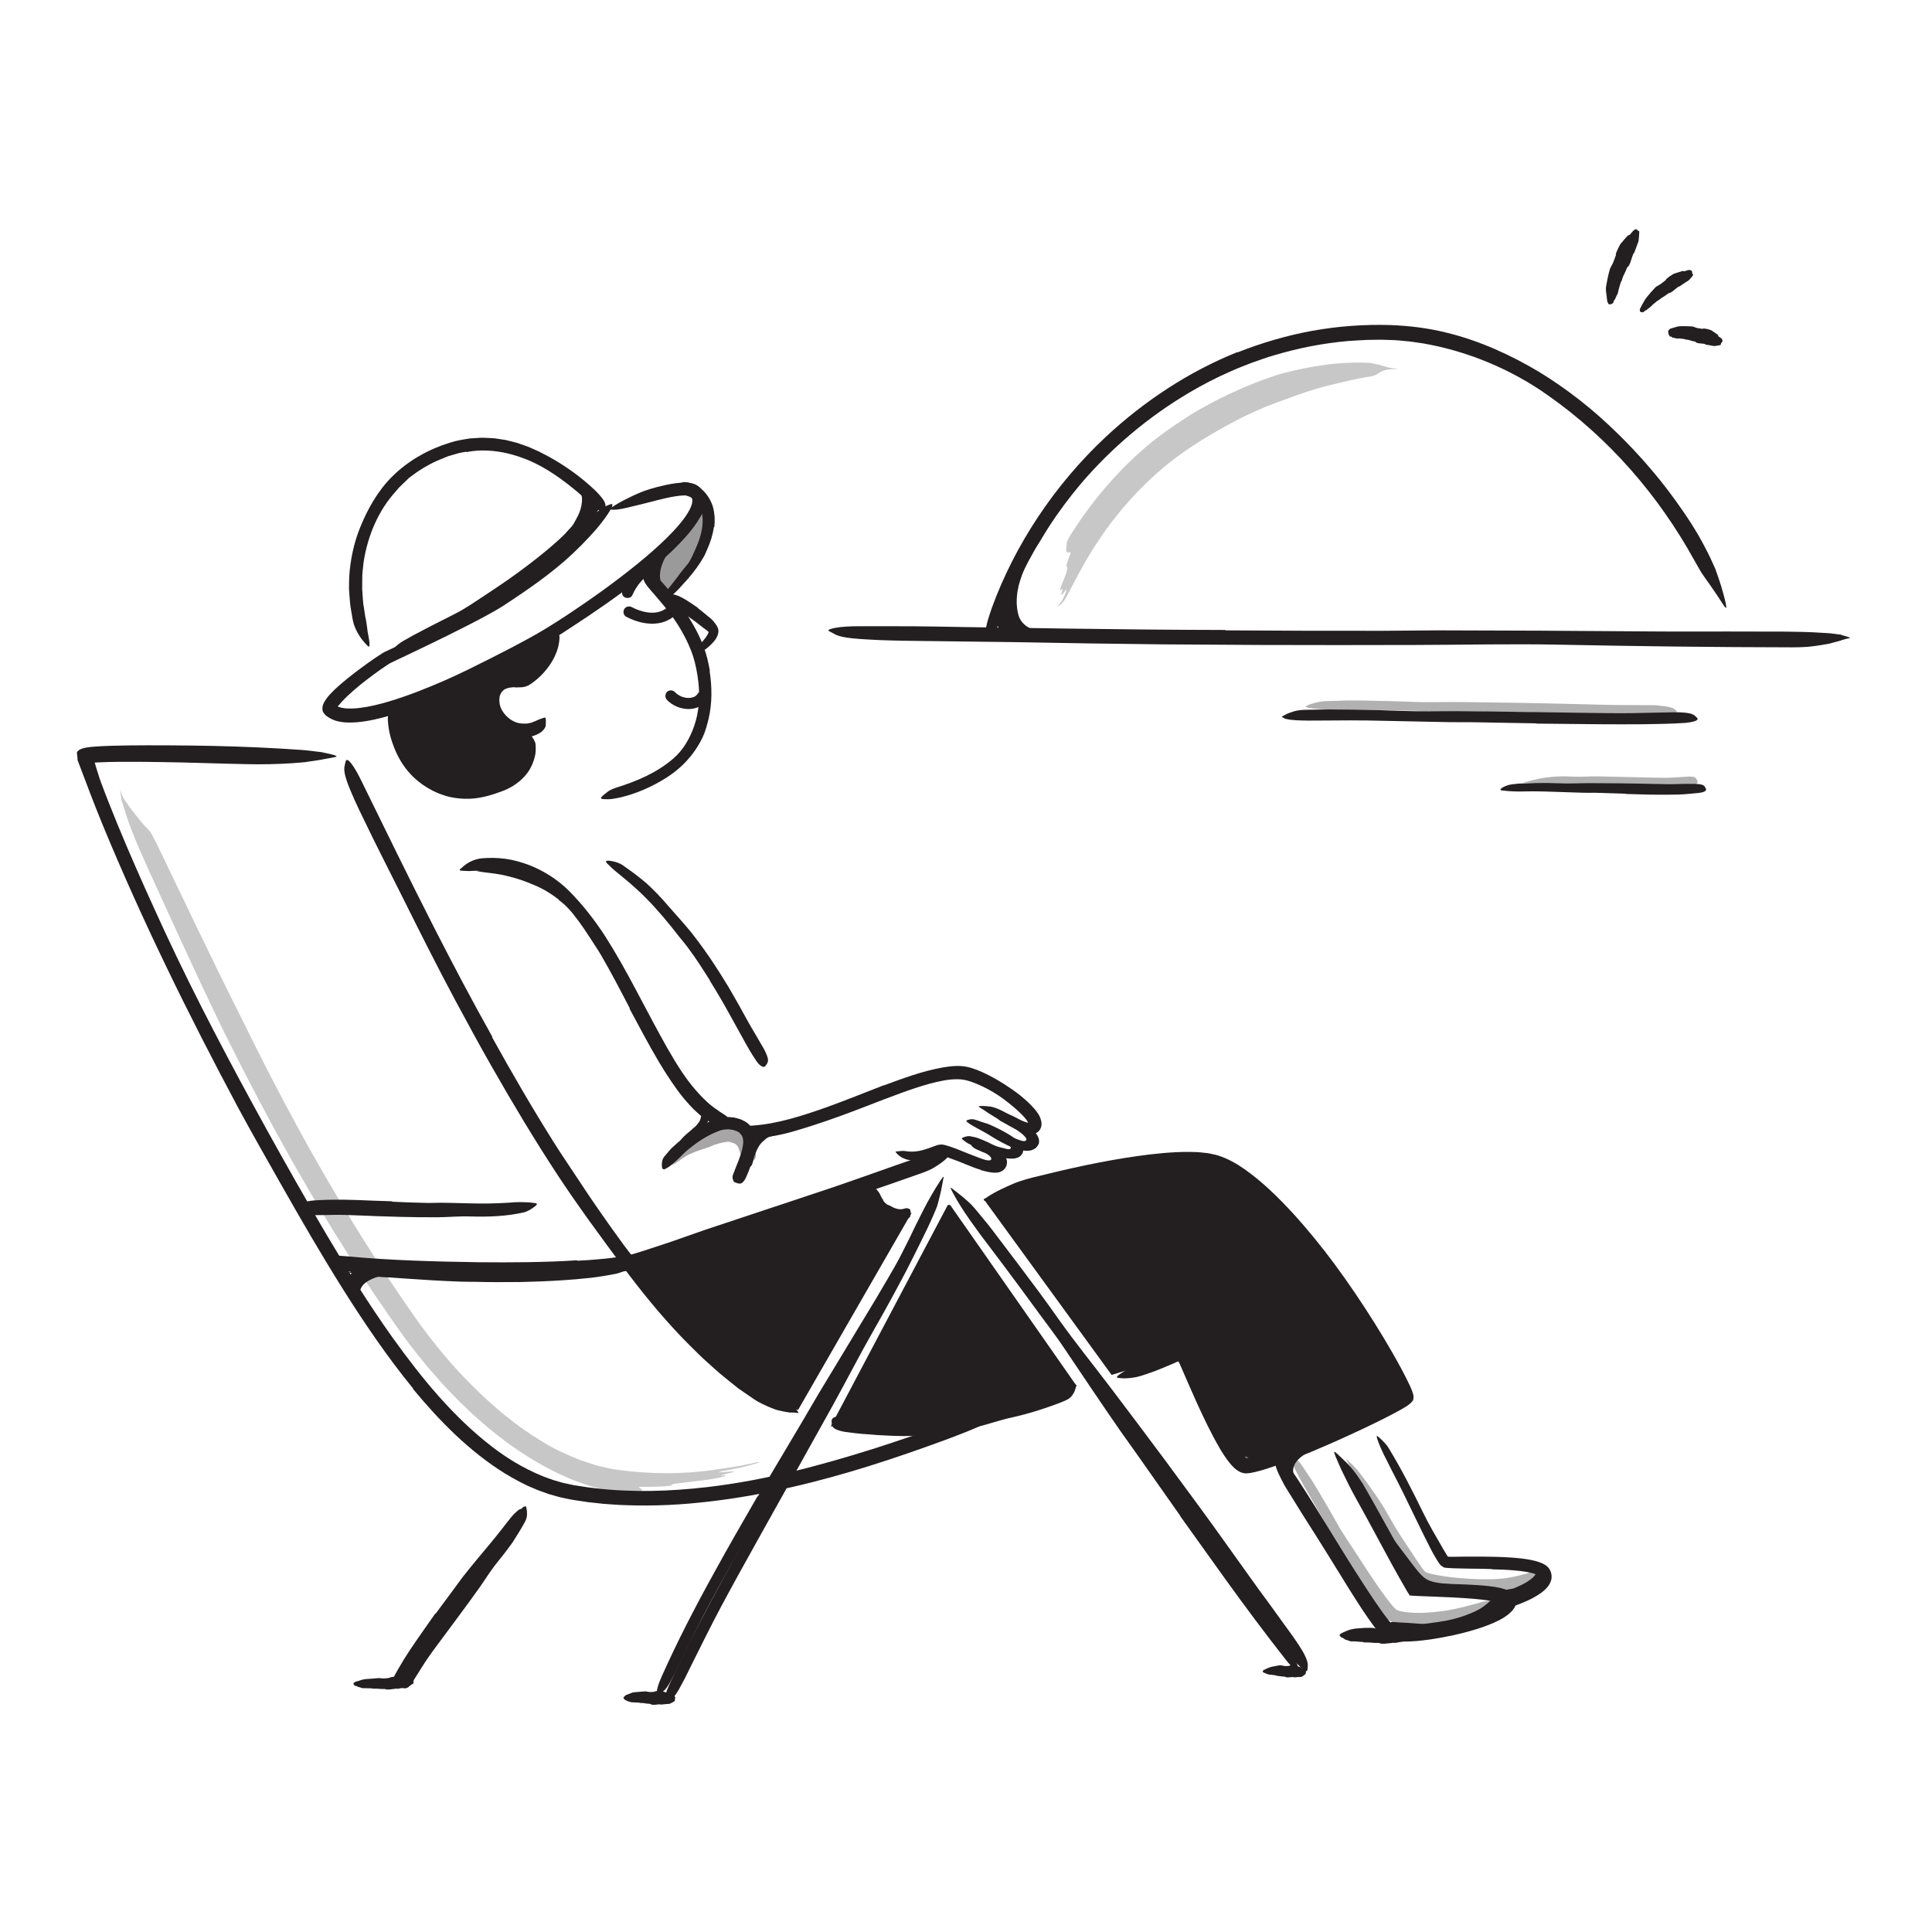 <?xml version="1.0" encoding="UTF-8"?><svg id="Layer_1" xmlns="http://www.w3.org/2000/svg" width="520" height="520" viewBox="0 0 520 520"><defs><style>.cls-1,.cls-2{fill:#231f20;}.cls-3{fill:#242021;}.cls-4{opacity:.4;}.cls-5{opacity:.35;}.cls-6{opacity:.25;}.cls-2{opacity:.45;}</style></defs><g class="cls-5"><path class="cls-1" d="M371.84,434c-2.66-3.41-4.81-6.86-7.04-10.34-.8-1.27-1.68-2.49-2.45-3.77-2.74-4.52-5.27-9.16-7.85-13.76-1.14-2.04-2.34-4.07-3.5-6.08-1.42-2.62-2.92-5.23-3.91-8.08-.32-.88-.06-.87.61-.34.33.27.78.66,1.29,1.15.52.48,1.06,1.08,1.52,1.8l2.52,3.78c.82,1.27,1.56,2.59,2.35,3.88,1.55,2.6,3.08,5.23,4.57,7.89,1.78,3.19,4,6.29,6.01,9.43,2.23,3.44,4.47,6.89,6.88,10.15.52.7,1.05,1.39,1.59,2.05.27.32.54.66.82.94.29.32.52.51.69.61l.86.31,1.01.21c3.55.53,7.45.23,11.15-.3,2.9-.44,5.7-1.18,8.49-1.94.61-.17,1.21-.37,1.83-.5,2.32-.52,3.1-.44,3.81.16.16.13.36.25.47.38.37.39-.4,1.3-2.08,2.04-2.47,1.11-5.14,1.76-7.85,2.38-2.72.59-5.52,1.03-8.38,1.28-1.68.12-3.36.23-5.12.16-.86,0-1.78-.12-2.68-.23l-1.42-.28c-.24-.06-.51-.16-.76-.24l-.82-.29c-.36-.21-.79-.45-1.02-.68l-.36-.32-.28-.28c-.39-.39-.68-.74-1-1.11l.06-.06Z"/></g><g class="cls-5"><path class="cls-1" d="M388.61,427.57c-.93-.13-1.86-.32-2.79-.49-.95-.21-1.86-.4-2.97-.78-.36-.16-.76-.33-1.06-.55-.26-.23-.51-.47-.75-.72-.39-.45-.64-.82-.97-1.23-.54-.79-1.09-1.57-1.55-2.37-.71-1.16-1.45-2.28-2.11-3.45l-6.77-12.39c-.98-1.84-2.03-3.65-3.07-5.43-.67-1.15-1.37-2.27-2.03-3.42-.65-1.16-1.28-2.33-1.96-3.46-.41-.72-.31-.66.22-.18.52.49,1.52,1.38,2.53,2.55,1.72,2.13,3.27,4.37,4.84,6.6.76,1.13,1.54,2.24,2.25,3.41.69,1.17,1.37,2.35,2.04,3.55,1.58,2.86,3.52,5.66,5.33,8.43.99,1.53,2.01,3.05,3.01,4.45.25.31.54.73.72.87.1.11.19.23.29.23.09.03.16.1.4.15.75.24,1.65.42,2.52.59,2.16.4,4.39.67,6.62.85,3.37.27,6.79.41,10.13.17,2.6-.17,5.1-.76,7.47-1.46.51-.17,1.03-.32,1.53-.5,1.87-.64,2.34-.83,3.25-.25.19.11.41.2.56.3.25.19.26.48.05.95-.09.25-.29.48-.54.73-.25.25-.57.53-.95.72-.56.3-1.14.63-1.74.9-.59.23-1.19.47-1.81.69-.62.21-1.23.32-1.86.48-.63.15-1.25.28-1.88.36-2.53.44-5.07.53-7.62.57-3.78.01-7.54-.29-11.3-.79v-.08Z"/></g><path class="cls-1" d="M105.57,323.44c3.23.15,6.46.28,9.7.34,1.18.02,2.36-.08,3.54-.06,4.16.04,8.34.25,12.51.21,1.85-.03,3.71-.1,5.54-.22,2.35-.23,4.72-.24,7.11.1.75.11.67.37.08.83-.59.45-1.68,1.3-3.02,1.67-4.78,1.09-9.63,1.24-14.52,1.1-2.93-.1-5.96.21-8.95.22-3.29.02-6.57-.03-9.86-.11l-6.07-.18c-3.06-.1-6.14-.28-9.18-.35-2.36-.07-4.7.08-7.05.06-.52,0-1.03.04-1.55,0-.96-.13-1.59-.29-2.01-.55-.42-.29-.65-.63-.81-1.09-.07-.21-.18-.41-.21-.6-.06-.32.12-.6.49-.86.37-.26.94-.54,1.65-.64,1.05-.21,2.1-.25,3.16-.31,1.06-.06,2.12-.07,3.2-.09,2.15-.04,4.32-.01,6.5.07,3.23.12,6.49.27,9.75.35v.1Z"/><path class="cls-1" d="M168.55,166c4.24,2.22,9.76,2.99,13.46-.66,1.38-1.36-.74-3.48-2.12-2.12-1.24,1.22-2.78,1.72-4.51,1.69s-3.67-.64-5.32-1.5c-.72-.38-1.63-.18-2.05.54-.4.68-.18,1.67.54,2.05h0Z"/><path class="cls-1" d="M179.5,188.37c2.79,2.95,8.43,3.66,10.85-.12.42-.66.16-1.68-.54-2.05-.74-.39-1.6-.17-2.05.54-.02.04-.13.24-.17.25.08-.03.2-.22.01-.03-.02.02-.37.39-.39.37,0,0,.28-.2,0,0-.07.04-.13.09-.2.13s-.14.08-.21.11c-.31.16,0-.01,0,0,.03.05-1.04.27-1.04.27,0-.04.38-.03.05-.01-.1,0-.2.01-.3.02-.19,0-.38,0-.56-.01-.09,0-.17-.02-.26-.02-.19,0,.32.06.04,0-.21-.04-.41-.08-.62-.13-.17-.04-.34-.1-.51-.15-.1-.03-.2-.07-.3-.11-.29-.11.26.14-.03-.02-.33-.17-.66-.34-.96-.55-.07-.05-.16-.09-.21-.15.24.27.06.04-.02-.03-.16-.14-.31-.28-.45-.43-.54-.57-1.58-.59-2.12,0s-.58,1.51,0,2.12h0Z"/><path class="cls-1" d="M170.17,160.23c.29-.64.61-1.27.98-1.87.19-.3.38-.59.59-.88.05-.07.1-.14.16-.21s.18-.29-.01.01c.09-.14.22-.28.33-.41.44-.53.92-1.02,1.43-1.48.26-.24.53-.46.8-.68.14-.12-.24.17-.01,0,.07-.05.14-.1.21-.16.16-.11.32-.22.48-.33.65-.44,1-1.34.54-2.05-.42-.65-1.36-1.01-2.05-.54-2.61,1.75-4.75,4.2-6.03,7.08-.32.72-.23,1.65.54,2.05.65.34,1.71.23,2.05-.54h0Z"/><path class="cls-1" d="M95.84,453.78c-.26.06-.47-.15-.65-.44-.06-.09-.04-.36.03-.41.14-.09.29-.18.43-.26.09-.03,1.49-.42,1.97-.61.46-.1.92-.14,1.38-.17.93-.05,1.86-.14,2.79-.22.21-.02.41,0,.62.02.71.11,1.42.06,2.13-.05.12-.02.24-.01.35-.11.18-.15,2.09-.39,2.35-.31.63.13,1.26.18,1.89.26.09.01.18-.03.27.07.21.23.4.16.59.19.27.04.55.08.82.15.14.04.28.15.42.24.13.08.1.37.06.41-.11.11,0,.24.03.35,0,.04.02.09.02.13,0,.04-.37.26-.76.52-.2.14-.4.27-.55.37-.16.08-.29.13-.33.14-.02,0-.59.11-1.2.22-.6.11-1.23.23-1.36.26-.13.04-.27-.01-.41-.04-.06,0-1.88.25-1.95.24-.38-.02-.76.08-1.14-.12-.08-.04-.15-.03-.23-.02-.65.04-1.3-.03-1.95-.08-.33-.02-.66,0-1,0-.06,0-.12-.03-.18-.04-.08-.02-.15-.04-.23-.04-.79.01-1.57-.1-2.35-.04-.18.01-1.04-.34-1.25-.34-.12-.01-.49-.3-.6-.27Z"/><path class="cls-1" d="M168.43,457.61c-.22,0-.41-.28-.58-.49-.05-.07-.05-.24,0-.3.12-.1.24-.24.36-.37.04-.03.12-.1.23-.2.13-.08.3-.11.48-.19.36-.13.77-.29.97-.37.4-.2.8-.22,1.2-.25l2.46-.2c.18-.01.36,0,.55.05.62.15,1.25.15,1.87.07.1-.01.21,0,.31-.1.17-.2,1.87-.12,2.08-.04.54.21,1.08.36,1.62.53.08.02.16,0,.23.11.15.28.32.24.49.27.23.07.46.15.68.27.11.05.21.24.32.37.1.12.02.42-.02.46-.11.1-.04.26-.03.39,0,.05,0,.11,0,.14,0,.02-.09.09-.23.2-.14.08-.32.18-.49.28-.36.23-.73.37-.81.36-.02,0-.51.04-1.02.07-.51.04-1.05.09-1.16.12-.11.02-.23-.04-.34-.08-.05-.01-1.59.18-1.65.14-.32-.05-.64.02-.95-.23-.06-.05-.13-.04-.19-.04-.55,0-1.09-.11-1.64-.19-.28-.04-.56-.02-.84-.03-.05,0-.1-.04-.15-.05-.06-.02-.13-.05-.19-.05-.66-.01-1.33-.09-1.99-.08-.15,0-.89-.3-1.07-.29-.1-.02-.43-.27-.52-.29Z"/><path class="cls-1" d="M340.38,450.27c-.18.04-.34-.12-.49-.31-.05-.06-.05-.23,0-.27.11-.08.22-.17.3-.23.06-.02,1.07-.54,1.41-.63.33-.14.67-.21,1.01-.28l1.03-.2.52-.1.52-.02c.15,0,.31.01.46.06.52.16,1.05.16,1.58.12.09,0,.18,0,.26-.08.14-.14,1.58-.13,1.76-.05.45.18.9.3,1.35.46.06.02.14,0,.19.1.12.26.26.21.4.27.19.03.38.2.56.35.09.08.17.22.26.32.08.09.01.3-.02.33-.09.07-.03.19-.03.29,0,.03,0,.08,0,.1,0,.03-.3.21-.62.5-.31.25-.62.37-.68.36-.01,0-.42.02-.85.03-.43.02-.88.05-.97.07-.1.02-.19-.05-.28-.09-.04-.02-1.33.11-1.38.1-.26-.04-.53.04-.79-.18-.05-.04-.11-.03-.16-.03-.46.02-.91-.08-1.37-.14-.23-.02-.47-.05-.7-.07-.04,0-.08-.04-.13-.06-.05-.02-.11-.05-.16-.06-.55-.05-1.11-.2-1.67-.19-.13,0-.75-.23-.9-.26-.08-.02-.36-.25-.44-.23Z"/><path class="cls-1" d="M361.45,440.84c-.33.02-.6-.29-.84-.56-.08-.09-.06-.33.03-.39.18-.11.37-.24.55-.37.11-.08,1.92-.9,2.53-.99.59-.15,1.19-.21,1.78-.25l1.81-.13c.6-.02,1.21-.02,1.81-.02.27,0,.54.03.8.1.91.23,1.83.25,2.75.2.15,0,.31.01.46-.1.12-.09.81-.13,1.5-.13.69.02,1.4.15,1.56.19.8.28,1.59.47,2.39.67.11.03.24,0,.34.12.24.27.48.27.73.32.34.07.68.16,1.02.26.17.05.33.17.5.26.15.08.06.29,0,.32-.16.07-.03.18-.02.28,0,.03,0,.07,0,.1,0,.03-.51.21-1.04.42-.53.21-1.08.48-1.19.49-.03,0-.76.11-1.53.23-.77.12-1.57.27-1.74.31-.17.05-.34,0-.51-.03-.08.04-2.39.26-2.48.26-.48-.03-.96.08-1.43-.18-.09-.05-.19-.04-.29-.03-.82.05-1.64-.06-2.46-.12-.42-.04-.84.01-1.26,0-.08,0-.15-.05-.23-.07-.09-.03-.19-.07-.28-.07-.99-.02-1.98-.22-2.97-.15-.23.06-1.31-.44-1.58-.46-.15,0-.63-.49-.76-.46Z"/><g class="cls-5"><path class="cls-1" d="M412.43,191.72l-15.26-.2-5.57.02-19.64-.41c-2.91-.06-5.83-.06-8.71-.05-3.7-.1-7.43.02-11.12-.57-1.15-.46-.99-.3,0-.74.49-.24,1.19-.43,2.03-.65.84-.23,1.83-.39,2.89-.41l5.67-.18c1.89-.02,3.78.02,5.67.05,3.78.07,7.57.16,11.38.31,4.56.2,9.3.01,13.97.07l15.39.22c3.16.06,6.32.13,9.48.19,4.78.12,9.59.23,14.34.35,3.69.08,7.32.03,10.97.08.81,0,1.59-.02,2.4.09,3,.31,3.94.58,4.55,1.12.14.12.33.24.4.36.26.37-.98.64-3.18.8-.82.06-1.64.11-2.47.17-.83.05-1.65.02-2.49.02-1.67-.03-3.35-.05-5.04-.08-3.39-.08-6.82-.17-10.26-.25-5.11-.11-10.25-.19-15.38-.23v-.06Z"/></g><g class="cls-5"><path class="cls-1" d="M438.64,211.69l-7.18-.22c-.87-.02-1.75.04-2.62.01-3.08-.15-6.16-.32-9.24-.38-1.37-.07-2.74-.1-4.1-.12-1.74.01-3.5-.26-5.24-.34-.54-.04-.47-.03-.01-.11.46-.08,1.3-.29,2.29-.56,3.54-.89,7.1-1.16,10.69-.94,2.15.12,4.38-.09,6.58-.07l7.25.15,4.46.11c2.25.04,4.51.13,6.75.12,1.74-.01,3.44-.17,5.16-.26.38-.02.75-.06,1.13-.07.71,0,1.17.02,1.5.16.32.17.51.39.66.71.07.15.16.29.19.43.06.23-.05.45-.31.65-.26.2-.67.42-1.18.46-3.07.41-6.3.44-9.54.43-2.41-.04-4.83-.07-7.24-.11v-.06Z"/></g><path class="cls-1" d="M269.06,169.51c-.39-.63-.66-1.33-.81-2.02-.06-.25-.16-.49-.18-.74-.02-.91.24-1.77.54-2.52.13-.34.26-.67.4-.98.17-.41.39-.83.8-1.07.13-.08.33.12.52.39.18.26.37.59.34.78-.13.68-.15,1.27-.37,1.9-.13.39.1.78.15,1.15.07.42.2.82.42,1.21.13.24.29.47.48.68.29.31.62.63,1.03.77.33.1.68.06.98.07.07,0,.14-.02.2,0,.24.1.3.41.36.86l.04.31c.03.32-.11.63-.42.94-.46.32-.97.37-1.5.39-.51-.04-.97-.27-1.41-.52-.64-.39-1.2-.92-1.63-1.53l.05-.04Z"/><path class="cls-1" d="M269.91,159.06c.74-2.13,1.65-4.02,2.55-5.94.33-.7.61-1.42.96-2.11,1.25-2.42,2.61-4.77,4.02-7.09.62-1.03,1.25-2.06,1.87-3.08.75-1.33,1.7-2.56,2.73-3.7.33-.35.46-.18.46.3,0,.48-.09,1.3-.43,2.11-1.26,2.84-2.85,5.42-4.47,8.07-.98,1.58-1.7,3.37-2.47,5.1-.85,1.89-1.7,3.83-2.39,5.74-.42,1.18-.76,2.38-.9,3.57-.23,1.8.03,3.64,1.06,5.07.79,1.12,1.95,1.89,3.16,2.48.27.13.55.23.82.35.51.21.8.47.99.71.17.3.25.56.27.88.01.14.05.29.05.41,0,.2-.14.34-.44.47-.29.13-.75.29-1.25.19-1.48-.26-2.91-1-4.19-2.03-1.29-1.03-2.32-2.55-2.83-4.26-.78-2.56-.29-5.1.37-7.24h.06Z"/><path class="cls-1" d="M271.26,158.33c.44-2.08,1.19-4.03,2.03-5.89.3-.68.55-1.38.91-2.03,1.24-2.29,2.64-4.46,4.17-6.51.69-.91,1.35-1.83,2.01-2.73.84-1.17,1.78-2.27,2.81-3.28.33-.31.43-.16.4.29-.04.44-.17,1.21-.54,1.95-.64,1.33-1.38,2.56-2.11,3.8-.36.62-.73,1.23-1.11,1.85-.39.6-.84,1.17-1.25,1.76-1.01,1.41-1.72,3.06-2.44,4.64-.78,1.75-1.47,3.54-1.94,5.37l-.35,1.71c-.06.57-.15,1.15-.18,1.73-.11,1.73.09,3.54.63,5.1.48,1.17,1.39,2.11,2.36,2.7.22.13.45.21.66.32.81.33.97.66,1.08,1.4.02.17.07.35.08.51.06.53-.55,1-1.66.88-1.58-.33-3.01-1.32-4.01-2.6-.5-.65-.94-1.36-1.23-2.14-.32-.81-.41-1.52-.58-2.27-.37-2.22-.22-4.45.18-6.56h.07Z"/><g class="cls-6"><path class="cls-3" d="M192.24,395.6l-.87.13c-7.83,1.05-15.91,1.01-23.76.05l-2.86-.4c-.95-.18-1.89-.44-2.83-.65l-1.42-.33c-.47-.13-.93-.3-1.39-.44l-2.78-.91c-3.64-1.45-7.26-3.04-10.61-5.19-6.74-4.03-12.84-9.18-18.48-14.77-5.66-5.58-10.74-11.78-15.36-18.28-9.29-13.19-17.88-26.9-25.9-40.92-4.03-7-7.86-14.13-11.62-21.28-3.73-7.18-7.35-14.41-10.92-21.68-7.27-14.48-14.17-29.16-21.24-43.79h0c-.86-1.72-1.65-3.15-1.83-3.35l-2.15-2.32c-1.12-1.41-2.27-2.8-3.33-4.24-.53-.72-1.04-1.45-1.53-2.18-.42-.77-.76-1.58-1.01-2.43-.11-.38-.03.03.14,1.18.14.71.11,1.49.4,2.13l.65,2.01c.44,1.34.81,2.71,1.31,4.01.5,1.39,1.53,3.96,2.71,6.71,3.64,8.21,7.42,16.36,11.16,24.54,3.77,8.16,7.56,16.32,11.51,24.42,4.04,8.05,8.11,16.1,12.42,24.02,2.1,3.99,4.36,7.9,6.54,11.85,2.28,3.89,4.47,7.84,6.84,11.68l3.5,5.8,3.61,5.73,1.81,2.86,1.86,2.83,3.73,5.65,3.84,5.58c1.29,1.86,2.54,3.72,3.91,5.57,1.32,1.87,2.75,3.65,4.14,5.46,1.46,1.76,2.87,3.56,4.41,5.26,5.99,6.92,12.68,13.28,20.14,18.74,3.79,2.66,7.69,5.18,11.9,7.24,1.01.58,2.11,1.01,3.18,1.5,1.08.47,2.13.99,3.26,1.35l3.34,1.19,3.44.92c1.32.4,2.62.52,3.66.68,1.04.14,1.84.21,2.22.21,1.23-.08,2.44-.17,3.66-.31,1.02-.11,1.4-.27,1.14-.48l-.83-.68c-.07-.06.25-.09.89-.08,1.9,0,3.79-.03,5.68-.13,1.55-.07,2.34-.22,2.22-.35-.31-.36,3.08-.59,8.55-1.28l2.33-.34c1.67-.27,2.92-.57,3.46-.76.54-.19.34-.26-.57-.21-.8.05-.49-.11.73-.36,2.6-.57,2.99-.88.96-.66-.7.07-1.4.11-2.1.16-.67.06-.86.02-.51-.1.35-.13,1.2-.29,2.28-.48,2.02-.37,4.03-.79,6.01-1.31,1.61-.43,2.68-.79,2.61-.87-.06-.06-1.24.16-2.88.53-1.22.27-2.44.5-3.67.71-1.85.31-3.77.54-5.68.84"/></g><path class="cls-1" d="M101.42,340.37l3.66.47c.44.05.88.01,1.32.07,1.55.21,3.1.41,4.64.62.69.07,1.38.08,2.06.15.88-.03,1.76.3,2.63.51.27.07.24.18,0,.36-.23.14-.66.53-1.16.77l-.67.29c-.22.09-.45.11-.67.17-.45.08-.89.2-1.34.21-.9.02-1.79,0-2.69-.14-1.08-.18-2.2-.02-3.3-.04-1.21-.02-2.43-.08-3.64-.13-.73-.02-1.44-.07-2.12-.04-1,.05-2.03.24-2.69.79-.55.43-.73,1.17-.81,1.67-.02.12.01.23,0,.32,0,.35-.3.46-.97.79l-.46.23c-.26.12-.52.15-.79.03-.27-.11-.54-.36-.69-.76-.36-1.18-.14-2.55.54-3.53.33-.5.73-.95,1.2-1.33.47-.38,1.04-.71,1.55-.91,1.57-.65,3.1-.68,4.4-.66v.08Z"/><path class="cls-1" d="M100.13,341.07c1.19-.35,2.43-.53,3.6-.59.43-.03.85-.12,1.27-.11,1.5,0,2.95.38,4.35.64.62.14,1.25.15,1.85.32.78.16,1.55.38,2.29.76.23.11.19.15-.03.26-.22.09-.65.41-1.12.54l-1.23.24c-.2.03-.41.08-.6.1l-.59-.02c-.78-.03-1.55-.09-2.32-.21-.46-.07-.93-.05-1.4,0-.47.03-.93.08-1.39.12-1.01.08-2,.21-2.96.49-.59.17-1.18.36-1.74.62-.84.39-1.68.87-2.31,1.53-.49.52-.76,1.19-.99,1.81-.05.14-.08.28-.12.42-.05.12-.11.22-.17.29-.07.07-.19.1-.3.13-.22.05-.46.04-.79,0-.15-.02-.29-.03-.43-.06-.43-.08-.77-.47-.92-1.14.17-1.73,1.31-3.29,2.66-4.35,1.01-.82,2.16-1.39,3.33-1.84l.03.07Z"/><path class="cls-1" d="M139.45,345.06c-3.82.04-7.63.05-11.44-.05-1.39-.02-2.78,0-4.17-.06-4.9-.18-9.79-.47-14.67-.82-2.17-.12-4.34-.33-6.49-.49-1.38-.12-2.76-.24-4.14-.36l-2.07-.24-1.03-.14c-.34-.06-.68-.19-1.02-.28-.84-.29-.73-.18.01-.32.37-.05.91-.29,1.54-.32.63-.07,1.37-.11,2.17-.08,2.82.08,5.63.15,8.45.23,2.81.13,5.63.36,8.46.55,3.39.26,6.92.21,10.39.25,3.82.04,7.64.06,11.46,0,2.35-.03,4.7-.08,7.05-.17,3.56-.13,7.13-.29,10.66-.59,2.74-.24,5.41-.65,8.1-.98.59-.08,1.17-.16,1.77-.23.55-.06,1.02-.11,1.4-.13.39,0,.71.04.97.08.53.08.85.22,1.11.42.12.09.28.18.35.26.25.28-.62.71-2.22,1.19-2.4.48-4.88.9-7.41,1.18-2.53.28-5.1.49-7.69.65-3.83.25-7.69.38-11.54.47v-.05Z"/><path class="cls-1" d="M393.38,438.17c-1.7.45-3.41.83-5.15,1.06-.63.1-1.25.27-1.88.3-2.25.17-4.5,0-6.7-.27-.98-.08-1.96-.26-2.92-.38-1.21-.29-2.54-.27-3.54-1.28-.31-.29-.26-.26.12-.42.19-.08.48-.26.79-.4.16-.07.33-.18.5-.22.16-.02.33-.02.49,0l1.78.14,1.77.08c1.18.08,2.36.17,3.56.26,1.45.13,2.93-.25,4.39-.4,1.61-.23,3.22-.5,4.81-.93.98-.24,1.95-.55,2.9-.89.72-.26,1.43-.56,2.14-.85.69-.33,1.39-.66,2.04-1.04.5-.32.98-.67,1.44-1.02l1.32-1.15c.2-.16.37-.35.56-.52.72-.62,1.08-.63,1.75-.13.15.11.32.22.46.35.47.43.47,1.07-.03,1.68-1.46,1.78-3.48,3.14-5.63,4.18-.78.42-1.63.72-2.44,1.07-.84.31-1.68.6-2.52.87l-.03-.07Z"/><path class="cls-1" d="M412.34,427.9c-.73.36-1.47.67-2.22.93-.27.11-.52.25-.8.33-.98.28-2,.38-2.98.46-.43.06-.87.07-1.29.12-.27.01-.55.04-.82.04-.28-.02-.55-.07-.82-.14-.17-.05-.15-.26-.01-.52.13-.25.37-.58.64-.69.48-.18.95-.35,1.44-.53.48-.14.96-.21,1.47-.28.61-.07,1.15-.43,1.72-.66.62-.26,1.24-.55,1.83-.9.37-.21.73-.43,1.07-.68.52-.37,1.04-.76,1.45-1.26.31-.39.47-.89.64-1.35.04-.1.06-.21.1-.31.17-.35.38-.35,1.09-.01l.45.21c.46.24.85.69.77,1.06-.17,1.12-.86,2.04-1.68,2.79-.6.56-1.29,1.03-2,1.43l-.04-.05Z"/><path class="cls-1" d="M381.07,425.65c-.87-.96-1.53-1.94-2.17-2.88l-1.93-2.86c-.45-.71-.95-1.38-1.38-2.1-1.54-2.52-2.99-5.08-4.4-7.66-.62-1.14-1.25-2.29-1.87-3.42-.78-1.46-1.56-2.93-2.2-4.46-.2-.48-.15-.43.12-.07.26.36.77,1,1.26,1.81,1.75,2.89,3.62,5.68,5.42,8.54,1.07,1.72,2.37,3.38,3.62,5.03,1.37,1.8,2.73,3.66,4.15,5.39.87,1.04,1.8,1.95,2.93,2.42,1.74.7,4.01.82,6.08,1.04,1.63.18,3.25.22,4.86.36.36.03.71.04,1.06.09,1.32.17,1.73.38,1.97.97.05.13.13.27.15.39.09.43-.49.72-1.48.79-1.48.09-2.99.13-4.53.07-.77-.02-1.54-.05-2.31-.11-.77-.1-1.54-.2-2.31-.3-1.12-.15-2.3-.32-3.62-.75-.65-.21-1.33-.53-1.92-.93-.59-.39-1.11-.85-1.56-1.32l.04-.04Z"/><path class="cls-1" d="M346.41,392.68c.68-1.02,1.54-1.73,2.37-2.32.31-.22.58-.47.89-.65,1.11-.64,2.26-1.16,3.44-1.59.52-.18,1.03-.4,1.54-.6.63-.31,1.35-.4,2.07-.38.23.01.25.21.15.51-.1.29-.3.74-.61,1-.52.5-1.14.67-1.71.99-.58.3-1.17.55-1.8.77-.75.27-1.38.83-2.02,1.31-.7.52-1.35,1.07-1.83,1.7-.3.39-.52.81-.67,1.25-.22.67-.26,1.46-.05,2.22.16.59.54,1.11.87,1.66.07.12.16.23.22.36.22.48.14.71-.37,1.08-.12.08-.23.18-.35.25-.4.25-.86.22-1.19-.09-.24-.23-.47-.47-.69-.74-.19-.28-.37-.58-.52-.9-.3-.65-.53-1.38-.61-2.19-.13-1.18.11-2.61.8-3.65l.06.03Z"/><path class="cls-1" d="M232.95,319.6c-1.14.77-62.53,20.36-62.53,20.36,0,0,24.88,38.16,44.39,39.51l30.56-53.07s-5.48,1.47-8.14-1.33c-2.67-2.8-4.27-5.48-4.27-5.48Z"/><path class="cls-1" d="M237.68,323.06c.11.25.33.4.49.64.22.17.41.4.67.54.19.1.4.14.6.23l1.12.59c.41.16.85.32,1.3.37.41.08.81.03,1.21-.03.53-.1.9-.43,1.69,0,.27.16.29.23.31.65.04.44.07,1.3-.25,1.63-.3.2-.62.38-.95.56-.33.16-.68.28-1.03.39-.72.19-1.48.1-2.19-.1-.43-.11-.86-.2-1.31-.23-.44-.09-.89-.18-1.31-.35-.92-.41-1.77-.97-2.47-1.67-.23-.19-.41-.45-.61-.68-.2-.23-.38-.47-.53-.73-.25-.38-.48-.77-.64-1.18l-.27-.6c-.07-.21-.14-.41-.23-.61-.13-.31-.29-.61-.41-.92-.13-.31-.3-.62-.39-.95-.04-.14-.1-.28-.12-.43-.04-.55.25-.74,1.09-.85.2-.03.39-.06.58-.07.65-.04,1.22.14,1.52.41.7.86,1.22,1.43,1.44,2.07.13.21.19.46.34.65l.18.32.24.28-.06.07Z"/><path class="cls-1" d="M255.1,324.32l-31.49,59.56s18.18.75,31.49-1.3c13.31-2.04,34.7-9.52,34.7-9.52l-34.07-48.75h-.62Z"/><path class="cls-1" d="M264.73,322.69l34.46,47.37,18.82-5.75s12.89,21.6,15.07,26.31c2.18,4.71,19.72-1.25,19.72-1.25l26.16-13.12s-22.42-37.12-26.95-42.39-19.53-19.17-24.95-20.92c-12.85-4.16-62.33,9.75-62.33,9.75Z"/><g class="cls-4"><path class="cls-1" d="M196.28,307.3h-.37s-.46.06-.46.06c-.3.03-.63.1-.96.17-.66.13-1.35.33-2.02.54-.5.16-.95.43-1.44.6-1.76.61-3.61,1.13-5.32,1.93-.77.34-1.47.8-2.14,1.27-.42.32-.85.61-1.27.9-.23.14-.42.27-.64.4-.1.07-.24.11-.36.15-.12.04-.24.08-.36.13-.32.09-.62-.11-.82-.67-.1-.27-.17-.7-.19-1.11,0-.39.13-.78.35-1.07.77-1.02,1.73-1.71,2.71-2.34.98-.62,2.02-1.15,3.12-1.55,1.31-.48,2.48-1.32,3.8-1.87,1.45-.59,2.93-1.11,4.57-1.49.49-.12,1.05-.2,1.65-.24.33,0,.72-.01.98.04l.81.16c.82.2,1.64.54,2.39,1.05.75.5,1.4,1.21,1.85,2,.72,1.21,1.16,2.55,1.26,3.9,0,.29.06.58.03.88-.11,1.07-.6,1.29-1.71,1.15-.26-.03-.52-.06-.77-.11-.85-.19-1.44-.74-1.62-1.3-.2-.82-.4-1.5-.61-1.96-.21-.47-.38-.64-.58-.84-.16-.14-.42-.31-.82-.45-.19-.08-.42-.13-.67-.18l-.09-.02h0s0,0,0,0c-.02.18.14-1.57.07-.83h0s0,.03,0,.03v.08s-.04.16-.04.16l-.04.33c-.02.31-.02.21-.03.23h-.02s-.02-.03-.05-.03l-.18.02-.02-.1Z"/></g><path class="cls-1" d="M186.92,303.43c.3-.28.56-.58.81-.89.26-.3.49-.62.66-.96.13-.25.16-.51.23-.76.13-.45.14-.9.06-1.4-.09-.5-.33-1.02-.66-1.51-.29-.44-.66-.84-1.01-1.25-.46-.52-.93-1.09-1.2-1.77-.08-.21.01-.22.21-.13.19.1.52.26.82.5,1.01.89,2.36,1.55,3.17,3.11.47.9.77,2.06.58,3.11-.21,1.15-.72,2.16-1.4,2.97-.41.5-.87.96-1.34,1.38-.69.63-1.43,1.16-2.04,1.78-.47.48-.81,1.06-1.1,1.6-.07.12-.11.24-.18.35-.26.4-.47.43-1.1.21-.14-.05-.29-.09-.43-.15-.46-.19-.72-.61-.59-1.11.37-1.49,1.51-2.51,2.46-3.36.73-.63,1.44-1.17,1.98-1.75l.05.04Z"/><path class="cls-1" d="M202.11,307.96c.42-.75.96-1.51,1.63-2.14.24-.23.46-.48.74-.64.99-.6,2.02-.92,3.02-1.19.44-.13.86-.25,1.3-.37.55-.16,1.09-.33,1.67-.29.18.01.23.28.16.6-.07.32-.24.72-.52.87-.51.25-.99.51-1.48.7-.5.17-.99.33-1.5.47-.61.17-1.08.62-1.51,1.01-.51.4-.95.87-1.32,1.47-.23.36-.44.75-.62,1.17-.27.63-.55,1.3-.76,1.99-.15.54-.23,1.12-.46,1.68-.04.12-.08.25-.15.37-.27.42-.52.46-.94.3-.1-.04-.2-.07-.29-.12-.3-.16-.45-.47-.45-.8-.01-.5.05-.94.11-1.42.11-.45.25-.92.41-1.4.24-.72.53-1.49.92-2.27l.05.02Z"/><path class="cls-1" d="M150.38,242.12c-1.53-1.18-3.16-2.27-4.92-3.14-.64-.32-1.29-.61-1.96-.88-2.31-1.02-4.74-1.79-7.23-2.38-1.1-.29-2.23-.43-3.35-.62-1.44-.18-2.88-.32-4.32-.6-.45-.08-.39-.12,0-.18.39-.05,1.11-.24,1.96-.25,2.99.13,6,.47,8.93,1.31,1.74.52,3.56,1.07,5.29,1.77,1.87.85,3.72,1.76,5.4,2.96.53.34,1.05.71,1.54,1.11.49.4,1.01.76,1.47,1.19,1.43,1.27,2.77,2.65,3.98,4.11.46.58.99,1.09,1.42,1.67.45.57.89,1.16,1.32,1.75.18.27.36.53.52.81.61,1.04.7,1.43.43,1.86-.06.1-.11.21-.18.29-.24.26-.73-.02-1.26-.7-.4-.49-.75-1.02-1.16-1.52-.41-.5-.83-.98-1.2-1.51-.37-.53-.81-1.01-1.21-1.52l-.61-.77-.66-.72-.98-1.08-1.05-1.01c-.68-.7-1.47-1.28-2.22-1.91l.02-.03Z"/><path class="cls-2" d="M175.02,153.91l14.59-17.29s1.04,4.05.33,6.83-10.87,17.3-10.87,17.3l-4.05-6.84Z"/><path class="cls-1" d="M177.35,148.49c.8-1.24,1.7-2.36,2.67-3.39.35-.38.68-.77,1.05-1.12,1.31-1.24,2.68-2.35,4.06-3.47.6-.5,1.18-1.03,1.74-1.56.68-.73,1.52-1.29,2.37-1.83.27-.17.26-.11.15.16-.12.26-.29.79-.59,1.3-.15.21-.26.46-.43.64l-.51.55-1.05,1.08c-.71.71-1.44,1.4-2.22,2.05-.91.8-1.67,1.81-2.44,2.74-.84,1.04-1.69,2.06-2.39,3.17-.44.68-.84,1.39-1.16,2.12-.48,1.11-.87,2.29-.96,3.48-.08.93.08,1.84.31,2.68.04.19.13.36.17.55.18.68.12.93-.45,1.3-.13.08-.25.18-.38.25-.42.24-.96.07-1.28-.54-.94-1.79-1.06-4.05-.51-6.04.38-1.49,1.04-2.89,1.8-4.16l.05.02Z"/><path class="cls-1" d="M143.11,155.11c-2.89,2.09-5.83,4.09-8.82,6.02-1.09.7-2.15,1.46-3.26,2.12-3.93,2.35-7.94,4.54-12.04,6.57-1.81.91-3.63,1.82-5.47,2.65-1.16.57-2.37,1.04-3.59,1.49-1.24.39-2.43.92-3.76,1.02-.82.08-.72.04-.18-.46.52-.56,1.5-1.44,2.78-2.15,1.15-.59,2.24-1.32,3.4-1.87,1.15-.59,2.29-1.2,3.43-1.81,2.31-1.17,4.62-2.35,6.96-3.53,2.79-1.43,5.47-3.3,8.15-5.06,2.94-1.94,5.87-3.91,8.72-6,1.76-1.27,3.49-2.59,5.19-3.94,2.57-2.05,5.12-4.16,7.44-6.45,1.8-1.78,3.37-3.72,4.79-5.69.31-.44.57-.89.86-1.32.24-.4.5-.73.66-.99.17-.25.42-.44.55-.57.16-.14.33-.23.52-.31.19-.05.39-.1.61-.15.19-.05.37-.15.51-.2.24-.07.41.09.64.64.16.31.13.6.09.97-.04.39-.13.75-.3,1.17-1.08,2.31-2.6,4.18-4.2,6.01-1.62,1.8-3.39,3.48-5.2,5.1-2.7,2.39-5.55,4.62-8.42,6.78l-.05-.06Z"/><path class="cls-1" d="M158.52,137.69c-.42.95-.94,1.85-1.51,2.66-.2.3-.37.62-.59.9-.8.98-1.68,1.85-2.55,2.68-.39.37-.77.75-1.14,1.12-.47.48-.95.97-1.53,1.33-.18.11-.3-.05-.33-.34-.03-.28.02-.7.24-1,.83-1.08,1.61-2.14,2.55-3.08.56-.57.92-1.32,1.3-2.01.43-.76.81-1.53,1.1-2.34.18-.5.33-1.01.42-1.52.14-.78.24-1.59.12-2.36-.09-.6-.43-1.14-.75-1.61-.07-.11-.16-.2-.23-.3-.19-.4-.04-.61.63-1.08l.41-.3c.42-.29,1.09-.37,1.49-.02,1.07,1.09,1.35,2.72,1.21,4.18-.09,1.1-.4,2.15-.78,3.12h-.06Z"/><path class="cls-1" d="M142.26,196.89s1.27,6.79-2.33,10.03-8.88,6.42-13.32,6.26-13.01-2.17-15.84-6.36c-2.83-4.19-4.68-10.6-4.68-10.6l.33-6.29,24.64-10.08,18.18-9.91s1.76,1.74-1.37,7.12c-3.13,5.38-3.04,6.4-6.19,6.12-3.15-.27-4.52-2.6-6.75.64s-3.14,4.47-2.08,6.52,4.53,4.98,5.4,5.24,4,1.3,4,1.3Z"/><path class="cls-1" d="M401.5,422.31c-1.99-.07-3.98-.09-5.99-.11-1.01,0-2.01-.04-3.03-.06l-1.54-.05-.79-.04c-.1,0-.31-.02-.55-.04-.22-.02-.44-.04-.66-.05l-.53-.16h-.03s0-.01,0-.01h0s0,0,0,0h0s.04-.08.04-.08h0s0,0,0,0h-.02s-.06-.04-.06-.04l-.12-.07-.24-.14c-.15-.06-.24-.21-.35-.33-.1-.13-.22-.25-.31-.39l-.29-.43-.18-.29-.62-1.04c-.4-.69-.79-1.37-1.14-2.06-2.51-4.91-4.84-9.85-7.25-14.77-1.06-2.19-2.2-4.34-3.29-6.49-1.37-2.78-2.9-5.48-3.89-8.45-.23-.96-.13-.87.55-.3.35.28.77.71,1.28,1.24.52.52,1.04,1.17,1.48,1.95,3.27,5.41,6.14,11.03,8.92,16.74,1.65,3.42,3.68,6.84,5.6,10.17.29.5.59,1,.89,1.47l.22.35s.06.09.1.12c.04.03.1.02.15.03.07.02.13.02.21.02h.55s1.14,0,1.14,0l2.31-.03c1.55-.02,3.11-.02,4.67-.01,2.65.01,5.31.08,7.98.25,1.73.12,3.47.29,5.21.62.87.16,1.75.39,2.64.72.44.17.89.36,1.34.66.44.25.93.75,1.22,1.25.37.69.57,1.47.48,2.29-.14,1.08-.69,1.98-1.3,2.63-.61.67-1.28,1.2-1.97,1.66-1.37.93-2.81,1.64-4.28,2.24-.65.26-1.28.54-1.94.76-2.49.73-3.37.64-4.09-.16-.16-.18-.36-.34-.46-.51-.34-.57.51-1.41,2.16-2.06,2.08-.87,4.24-1.7,6.09-2.77.91-.52,1.76-1.14,2.17-1.68.21-.26.26-.45.27-.5,0-.03,0-.05,0-.09-.01-.03-.03-.06-.03-.09-.03-.05-.06-.1-.04-.09-.02.02,0,0,0,.01.02.03,0-.02-.09-.06-.04-.02-.07-.05-.1-.07l-.17-.08c-.1-.06-.23-.11-.38-.16-.73-.28-1.67-.49-2.63-.66-.97-.17-1.98-.29-3.01-.38-2.05-.19-4.16-.27-6.27-.31v-.08Z"/><path class="cls-1" d="M379.32,437.62c3.88-.21,7.9-.8,11.8-1.66,1.95-.43,3.89-.93,5.78-1.52,1.88-.6,3.73-1.29,5.34-2.15.25-.13.34-.19.5-.32.13-.12.26-.26.29-.44-.01-.2-.23-.27-.38-.34-.17-.06-.34-.11-.51-.15l-.08-.02-.23-.04-.45-.08-.93-.15c-.63-.09-1.26-.17-1.9-.24-1.28-.14-2.58-.25-3.88-.34-2.61-.18-5.24-.3-7.89-.4l-3.98-.16-1-.04-.68-.03-.78-.05-.78-.05h-.1s-.04-.06-.06-.08l-.11-.16-.21-.33c-.29-.42-.55-.9-.81-1.35-1.35-2.35-2.66-4.64-3.93-6.98-2.24-4.14-4.49-8.31-6.72-12.42-1.42-2.64-2.93-5.23-4.31-7.9l-1.99-4.03c-.67-1.34-1.21-2.75-1.83-4.12-.69-1.75-.46-1.6.75-.48.61.56,1.45,1.37,2.47,2.37.97,1.01,1.99,2.28,2.96,3.72.42.64.87,1.28,1.27,1.93l1.15,2,2.26,4c1.48,2.67,2.97,5.35,4.45,8.03,1.5,2.66,2.89,5.38,4.34,8.06l1.09,2.01.55,1,.54.93c.02.07.04.14.08.21.03.08.13.05.2.08-.05.01.45.04.82.06l1.15.06c3.68.2,7.46.26,11.29.43,1.92.09,3.84.19,5.8.42.49.05.98.12,1.48.19l.82.14,1.16.25c.38.09.74.22,1.11.33.35.12.67.28,1.01.42.58.35,1.12.72,1.46,1.22.42.51.62,1.33.44,1.99l-.13.5-.24.47c-.13.32-.39.61-.6.92-.48.59-1.09,1.14-1.79,1.61-.33.26-.69.48-1.07.7-.27.16-.51.29-.76.42-2,1.03-4.03,1.75-6.07,2.4-4.08,1.27-8.21,2.15-12.41,2.78-2.59.37-5.18.64-7.88.59-.67,0-1.36-.05-2.07-.14-.35-.04-.72-.11-1.09-.19-.18-.05-.49-.12-.69-.2-.21-.11-.42-.22-.62-.34l-.56-.44c-.17-.16-.28-.28-.41-.41-.27-.27-.47-.52-.7-.78-.43-.52-.84-1.04-1.23-1.57-2.35-3.18-4.43-6.47-6.51-9.76-2.04-3.3-4.08-6.59-6.11-9.87-3.14-5.09-6.36-10-9.45-15.06-.68-1.11-1.38-2.18-2.04-3.32-2.32-4.29-2.77-5.82-2.44-7.18.08-.31.11-.69.23-.91.4-.74,1.86.72,3.88,3.64,5.9,8.74,11.48,18.33,17.44,27.7,2.22,3.47,4.46,6.94,6.8,10.26.58.83,1.18,1.63,1.78,2.41.3.37.6.77.89,1.08.15.17.29.34.42.46l.17.18h0s.03.03,0,.03c-.13-.03.17.05.32.06.35.06.79.1,1.23.12.89.04,1.85.02,2.83-.05l.02.1Z"/><path class="cls-1" d="M264.23,378.95c2.01-.3,4.02-.69,6.03-1.13.73-.17,1.44-.42,2.17-.58,2.57-.61,5.16-1.25,7.72-1.96,1.14-.32,2.25-.72,3.35-1.12.71-.26,1.41-.54,2.12-.79.36-.11.71-.25,1.09-.31.38-.04.76-.09,1.16-.09.51.06.56.41.37,1.07-.1.34-.27.71-.5,1.1-.12.18-.24.39-.4.54-.16.13-.34.25-.55.32-2.86,1.14-5.82,1.99-8.89,2.61-1.84.37-3.65,1.05-5.49,1.57-2.02.57-4.07,1.06-6.13,1.52-1.27.27-2.54.54-3.82.75-.97.17-1.94.33-2.92.45-.97.15-1.95.26-2.93.39-1.51.2-2.99.52-4.52.66-.34.03-.66.11-1.01.11-.63.02-1.05-.13-1.33-.32-.14-.14-.25-.27-.33-.42-.09-.12-.15-.26-.21-.42-.05-.14-.12-.28-.15-.42-.04-.23.06-.42.29-.63.14-.12.28-.25.43-.38.17-.17.36-.2.58-.28,2.55-.58,5.17-.9,7.85-1.32,1.99-.3,4-.62,6.01-1.01l.02.08Z"/><path class="cls-1" d="M373.02,376.95c.69-.36,1.37-.72,2.04-1.08l.93-.52c.11-.03.08-.14.05-.23.09.17-.33-.81-.64-1.45-1.31-2.77-2.82-5.54-4.36-8.27-3.1-5.47-6.44-10.83-9.95-16.06-2.57-3.82-5.32-7.5-8.09-11.15-4.91-6.41-10.16-12.62-16.21-17.78-1.52-1.28-3.09-2.48-4.74-3.52-1.65-1.04-3.37-1.93-5.15-2.49-1.77-.48-3.68-.73-5.67-.75-.99-.02-1.98-.05-2.98,0-1,.04-2,.05-3,.15-7.13.52-14.29,1.85-21.29,3.3-9.02,1.83-17.92,4.39-27.02,6-2.85.45-2.6-.09-.43-1.42,1.08-.68,2.66-1.49,4.6-2.37.97-.43,2.03-.91,3.18-1.31,1.15-.38,2.38-.76,3.68-1.08,9.19-2.28,18.45-4.38,27.92-5.73,4.74-.66,9.52-1.2,14.47-1.15l1.86.05c.62.03,1.27.12,1.9.18l.95.1c.32.04.66.13.98.2.65.16,1.32.26,1.95.48,2.54.83,4.76,2.11,6.81,3.52,4.89,3.42,9.11,7.58,13.13,11.93,3.99,4.37,7.73,8.97,11.22,13.68,3.83,5.19,7.43,10.52,10.85,15.98,1.71,2.73,3.37,5.49,4.97,8.29,1.59,2.81,3.15,5.62,4.54,8.62l.16.37.22.53c.14.35.29.7.38,1.06.06.18.11.35.13.53.04.18.06.35.04.51-.02.32,0,.7-.24.97-.75,1.06-2.47,1.94-3.13,2.34-1.76.99-3.52,1.89-5.3,2.78-3.55,1.77-7.13,3.44-10.73,5.07-5.46,2.45-10.97,4.81-16.63,6.88-1.42.52-2.84,1.01-4.3,1.45-.73.22-1.47.43-2.23.61-.39.08-.76.18-1.17.24-.41.08-.77.12-1.34.15-1.05.01-2.12-.57-2.77-1.11-.67-.56-1.24-1.17-1.72-1.79-1-1.24-1.81-2.53-2.59-3.83-2.37-4.07-4.33-8.22-6.23-12.38-.94-2.08-1.86-4.17-2.76-6.25l-1.35-3.12-.34-.77-.15-.31c-.1-.2-.19-.4-.32-.56-.01,0-.01-.03-.03-.02-.19.04-.36.14-.53.21l-.25.12-.12.06-.32.14c-.9.38-1.8.76-2.71,1.14-1.73.72-3.19,1.28-4.43,1.68-1.24.41-2.24.74-3.11.91-.87.15-1.57.24-2.17.27-.58.06-1.07.05-1.52,0-.41-.05-.92-.04-1.18-.13-.44-.15.02-.6,1.18-1.34.59-.37,1.34-.84,2.23-1.41.89-.59,2-1.07,3.23-1.68,1.55-.76,3.13-1.47,4.74-2.19.81-.36,1.62-.72,2.45-1.09l1.04-.43c.38-.13.77-.35,1.14-.41.78-.22,1.42-.16,2.09-.15.25.2.44.38.68.58.22.2.47.37.64.7.41.54.69,1.26,1.01,1.94.36.81.72,1.62,1.08,2.43.65,1.49,1.31,2.99,1.97,4.5,1.32,3,2.67,6,4.11,8.95,1.44,2.93,2.95,5.88,4.68,8.43.43.64.88,1.21,1.32,1.74.22.21.45.51.64.65.19.2.41.32.44.35.08-.02-.28.06.61-.09.65-.11,1.41-.31,2.16-.52,2.88-.85,5.84-1.98,8.76-3.13,2.93-1.17,5.86-2.4,8.77-3.68,5.81-2.56,11.62-5.25,17.21-8.13l.06.08Z"/><path class="cls-1" d="M132.43,279.14c5.33,9.64,10.87,19.17,16.73,28.48,1.05,1.71,2.18,3.37,3.29,5.05l3.33,5.01c3.87,5.92,7.94,11.71,12.11,17.42,4.25,5.65,8.59,11.23,13.27,16.52,4.17,4.67,8.56,9.21,13.27,13.23.75.65,1.48,1.33,2.26,1.95l2.35,1.84,2.35,1.83,2.42,1.72c.81.57,1.6,1.17,2.41,1.73l2.49,1.59,1.24.81c.41.28.81.57,1.24.81l1.27.75.64.38.32.19.08.05.04.02h.02s.01.02.01.02h0c-.06.12-.01.04-.02.07l.14.14c.91.95,1.3,1.41,1.21,1.51-.09.11-.67-.07-1.85-.08h-.23c-.11.07-.16,0-.25,0-.16-.02-.32-.04-.49-.07-.34-.05-.7-.11-1.08-.19-.76-.17-1.66-.3-2.54-.64-.9-.31-1.83-.73-2.82-1.19-.98-.47-2.02-.99-2.98-1.69l-2.61-1.79-1.3-.9c-.42-.32-.82-.65-1.23-.98l-2.45-1.98c-.83-.65-1.63-1.32-2.4-2.03-1.54-1.41-3.15-2.77-4.63-4.24-1.48-1.47-2.98-2.93-4.43-4.43-5.77-6.02-11.03-12.49-16-19.18-5.93-8.01-12.09-16.33-17.67-24.83-6.13-9.35-11.87-18.94-17.4-28.64-3.42-5.96-6.68-12.01-9.94-18.05-4.91-9.17-9.59-18.5-14.19-27.73-3.58-7.18-7.2-14.17-10.62-21.33-.75-1.58-1.53-3.11-2.24-4.72-2.67-5.97-3.21-8.02-2.73-9.73.1-.38.16-.86.3-1.12.47-.86,2.15,1.31,4.22,5.59,6.2,12.67,12.72,26.03,19.5,39.34,5.05,9.87,10.24,19.73,15.68,29.42l-.08.06Z"/><path class="cls-1" d="M249.61,382.22c3.35-.23,6.7-.8,10.04-1.42,1.22-.27,2.4-.64,3.62-.89,4.29-.96,8.59-2.05,12.83-3.34,1.88-.58,3.74-1.27,5.56-2.01,1.17-.46,2.31-1,3.51-1.42,1.2-.4,2.35-.92,3.72-.84.52.27.76.43.8.55.04.13-.1.3-.23.91-.29,1.13-1.09,2.48-2.43,3.06-1.17.55-2.39,1-3.6,1.43-1.21.44-2.45.86-3.68,1.25-2.47.8-5,1.49-7.57,2.05-3.08.66-6.15,1.8-9.3,2.52-3.44.85-6.97,1.39-10.49,1.87-2.18.21-4.36.45-6.55.5-3.32.2-6.65-.03-9.94-.21-1.28-.12-2.54-.22-3.82-.29-1.27-.09-2.53-.29-3.81-.44-.56-.07-1.12-.12-1.67-.27-2.05-.52-2.63-.95-2.72-2.11-.02-.26-.08-.51-.06-.75.05-.76,1.08-1.29,2.52-1.1,4.31.48,8.68,1.12,13.18,1.21,3.33.05,6.7.04,10.06-.37l.02.1Z"/><path class="cls-1" d="M155.36,339.33l3.27-.19,3.25-.28c1.09-.08,2.15-.21,3.21-.36,1.06-.14,2.13-.27,3.12-.49l1.51-.3,1.5-.43,3.12-.99,6.29-2.08c3.05-1.07,6.1-2.13,9.14-3.2l32.43-10.78c4.8-1.59,9.58-3.32,14.32-4.97,3.04-1.07,6.08-2.17,9.14-3.21,1.54-.5,3.06-1.03,4.63-1.45.78-.21,1.57-.4,2.36-.59.39-.11.8-.14,1.21-.2.41-.04.8-.16,1.23-.14,1.04-.03,1.52.03,1.54.2.02.17-.39.49-1.07,1.16-.68.65-1.64,1.62-2.9,2.42-.63.41-1.31.87-2.07,1.25-.76.37-1.58.72-2.46,1.02-12.36,4.41-24.82,8.56-37.51,12.45-7.59,2.32-15.3,5.26-22.98,7.89-4.22,1.44-8.45,2.88-12.71,4.27-1.08.34-2.12.69-3.25,1.02l-.84.24-.86.18-1.72.36c-2.28.38-4.53.67-6.78.86-5.53.5-11.05.74-16.56.86-8.35.2-16.72.06-25-.14-6.44-.18-12.76-.2-19.16-.69-1.41-.1-2.79-.22-4.22-.38-1.32-.13-2.41-.36-3.32-.55-.91-.2-1.64-.37-2.23-.61-1.18-.5-1.79-1.02-2.19-1.71-.18-.31-.44-.64-.51-.92-.12-.48.39-.76,1.37-.86.98-.1,2.38.04,4.26.19,11.04,1.05,22.95,1.37,34.85,1.55,8.85.08,17.76.05,26.57-.52l.02.1Z"/><path class="cls-1" d="M192.14,141.88c-.3,2.1-.94,4.06-1.75,5.89-.32.66-.55,1.35-.9,1.98-1.26,2.22-2.76,4.24-4.4,6.11-.74.82-1.47,1.65-2.21,2.44-.49.5-.96,1.03-1.49,1.48-.57.41-1.17.81-1.89,1.01-.45.13-.4.09-.28-.33.09-.46.26-1.26.61-1.98.86-1.03,1.68-2.09,2.49-3.15.77-1.1,1.62-2.12,2.48-3.17,1.05-1.25,1.69-2.83,2.36-4.32.74-1.64,1.38-3.33,1.69-5.06.14-.53.14-1.07.23-1.61.06-.54.02-1.07.03-1.61-.1-.8-.15-1.61-.41-2.34-.24-.75-.61-1.45-1.1-2.05-.77-.94-1.86-1.49-2.94-1.83-.24-.08-.49-.11-.73-.18-.88-.27-1.09-.58-1.12-1.54,0-.22-.03-.44-.02-.66.02-.71.62-1.24,1.61-1.2,1.45.09,2.91.71,4.16,1.68,1.25.97,2.22,2.32,2.88,3.78.5,1.08.75,2.28.84,3.38.09.56.07,1.11.07,1.66.01.55-.03,1.09-.1,1.62h-.08Z"/><path class="cls-1" d="M187.77,163.62c.95.73,1.88,1.49,2.83,2.29.35.28.73.54,1.05.89.28.31.57.64.84,1,.27.4.58.76.81,1.52.05.17.09.54.07.65l-.06.39c-.03.26-.13.5-.2.74-.19.46-.43.88-.71,1.24-.49.63-1.01,1.16-1.54,1.62-.34.29-.68.58-1.03.83-.18.13-.35.24-.53.34l-.27.15c-.09.04-.23.04-.33.06-.29.03-.4-.07-.49-.49-.13-.48-.07-1.16.26-1.52,1.19-1.29,2.05-2.38,2.24-3.18l.03-.1h0s0-.02,0-.02h0s0,0,0,0c-.18,0,1.53-.07.81-.04h0s-.02,0-.02,0h-.09c-.06.01-.12.03-.17.05-.08.04-.37.11-.47.18.02.02,0-.01-.02-.03-.03-.07-.18-.23-.33-.35-.32-.28-.73-.55-1.13-.84-.86-.67-1.76-1.4-2.7-2.08-.58-.42-1.16-.84-1.76-1.24-.91-.6-1.81-1.24-2.77-1.75-.75-.4-1.6-.61-2.39-.96-.18-.08-.37-.13-.54-.22-.63-.36-.7-.71-.29-1.53.09-.19.18-.37.28-.55.37-.58.91-.9,1.42-.82.75.12,1.5.32,2.2.62.7.32,1.38.7,2.05,1.11,1,.61,1.98,1.3,2.97,1.98l-.04.07Z"/><path class="cls-1" d="M116.48,208.46c1.17.71,2.37,1.42,3.7,1.85,1.28.5,2.63.76,4.06.88,1.03.09,2.08-.02,3.12-.07,3.66-.16,7.46-1.21,10.29-3.57,1.22-1.07,2.19-2.4,2.79-3.88.21-.47.34-.97.47-1.46.13-.5.26-1,.35-1.52.06-.26.09-.52.13-.78.07-.26.16-.53.2-.8.11-.54.26-1.1.33-1.67.13-.71.2-.65.6-.09.2.28.53.69.86,1.22.17.27.35.56.5.89.08.16.12.34.22.52.02.18.06.36.07.55.02.66.05,1.34-.03,2.01-.04.68-.25,1.34-.44,2-.41,1.31-1.03,2.59-1.89,3.68-1.71,2.18-4.02,3.73-6.44,4.65-2.88,1.1-5.91,2.01-9.02,2.12-1.7.04-3.41-.08-5.09-.45-.85-.16-1.68-.43-2.47-.73-.81-.26-1.58-.64-2.35-1-1.86-.95-3.57-2.17-5.09-3.58-2.27-2.18-4.01-4.86-5.15-7.74-.91-2.22-1.57-4.55-1.75-6.97-.07-.53-.1-1.06-.04-1.59.1-2,.76-2.54,1.57-2.79.2-.06.39-.14.56-.16.3-.03.53.17.75.54.21.37.45.9.47,1.53.31,1.89.5,3.69,1,5.46.46,1.77,1.21,3.45,2.16,5.01,1.34,2.36,3.32,4.36,5.62,5.86l-.05.08Z"/><path class="cls-1" d="M190.99,180.6c.67,4.26.72,8.71-.3,13-.39,1.55-.8,3.12-1.46,4.58-1.18,2.58-2.8,4.92-4.73,6.94-1.92,2.03-4.17,3.68-6.53,5.05-2.1,1.21-4.29,2.28-6.53,3.1-1.44.54-2.91.98-4.4,1.34-.75.15-1.5.33-2.26.42-.75.13-1.54.07-2.3.06-.96-.04-.87-.38-.16-1,.35-.32.85-.69,1.44-1.14.6-.4,1.31-.7,2.1-.95,5.58-1.76,10.95-4.02,15.33-7.81,2.65-2.24,4.49-5.46,5.64-8.76,1.28-3.66,1.58-7.67,1.16-11.63-.27-2.42-.73-4.93-1.46-7.23-1.18-3.5-2.99-6.89-5.13-10-1.66-2.43-3.6-4.59-5.5-6.83-.42-.49-.86-.95-1.27-1.46-1.53-1.88-1.73-2.71-1.25-3.71.11-.23.2-.49.34-.67.48-.63,1.57-.21,2.83,1.04,3.64,3.8,7.16,8.21,10.05,13.25,1.07,1.88,2.03,3.85,2.81,5.94.39,1.04.71,2.13.99,3.22.25,1.06.47,2.12.67,3.2l-.08.02Z"/><path class="cls-1" d="M138.66,184.96c-1.06,0-1.95.16-2.62.47-.66.3-1.09.81-1.41,1.59l-.15.44c-.02.15-.02.3-.04.45l-.05.45c.02.15.03.3.04.45.03,2.11,1.8,4.5,4.23,5.51,1.08.46,2.26.49,3.37.41l1.04-.24c.33-.14.65-.3,1-.39.64-.34,1.31-.61,2.2-.88.52-.2.65-.04.65.6,0,.32,0,.81-.04,1.46-.01.33-.18.54-.33.8-.16.25-.36.49-.6.71-.86.75-1.96,1.18-3.08,1.48-.28.09-.56.14-.85.17-.29.03-.57.07-.86.08-.58.03-1.13-.11-1.7-.18-2.22-.44-4.18-1.6-5.62-3.21-.82-1-1.66-2.01-2.18-3.28-.32-.59-.45-1.28-.63-1.94-.06-.34-.06-.69-.09-1.04-.02-.35-.04-.69.04-1.03l.2-1.12c.11-.35.24-.7.37-1.05.14-.34.36-.68.54-1.01.21-.32.48-.63.73-.92,1.12-1.15,2.64-1.7,3.97-1.88.8-.11,1.57-.12,2.29-.11h1.03c.25.02.38,0,.56-.09.02-.02.05-.03.08-.05,1.7-1.11,3.29-2.65,4.46-4.39.91-1.37,1.44-2.9,1.82-4.42.08-.34.11-.67.2-1,.27-1.23.51-1.58,1.51-1.72.22-.03.44-.09.65-.1.67-.05,1.27.64,1.2,1.79-.16,3.44-1.95,6.78-4.34,9.38-.56.62-1.17,1.19-1.81,1.74-.32.27-.65.53-1,.79l-.53.37c-.19.11-.33.22-.7.44-.4.17-.8.34-1.23.41-.21.06-.45.06-.62.07l-.4.02c-.49.02-.91.02-1.3.04v-.08Z"/><path class="cls-1" d="M125.48,121.59c-.65.13-1.32.19-1.97.36l-1.93.56c-.32.1-.65.18-.97.28l-.94.39-1.89.78c-2.49,1.09-4.84,2.5-7,4.15l-.6.44c-.19.16-.36.34-.54.51l-1.07,1.03-1.07,1.03c-.34.36-.64.76-.97,1.13-4.73,5.18-7.59,12-8.67,19.08-.15,1.59-.42,3.17-.36,4.77l-.02,2.39c.05.8.11,1.59.16,2.38l.12,1.52.24,1.51c.18,1,.26,2.03.51,3.02.2,1,.3,2.03.43,3.05.17,1.01.4,2.02.52,3.06.01,1.35-.12,1.23-.98.34-.82-.89-2.28-2.64-3.13-5.03-.2-.52-.29-1.07-.43-1.61l-.28-1.64c-.16-1.1-.41-2.19-.46-3.3-.09-1.11-.19-2.22-.25-3.34-.01-1.12.05-2.24.07-3.35.3-4.46,1.23-8.91,2.91-13.09,2.01-4.97,4.79-9.96,8.74-13.84,4.33-4.27,9.72-7.26,15.44-9.02,1.76-.6,3.61-.85,5.44-1.15l2.78-.17c.92-.05,1.85.06,2.77.08.35.02.7.02,1.05.06l1.04.16,2.07.32,2.03.52,1.01.26.98.35,1.96.69,1.9.84.95.42.91.48,1.83.95c3.71,2.08,7.18,4.44,10.36,7.21.69.62,1.38,1.21,2.06,1.86,2.44,2.47,2.95,3.51,2.69,4.67-.06.26-.08.56-.18.77-.34.69-1.7.03-3.45-1.63-2.63-2.45-5.41-4.83-8.39-6.97-2.98-2.14-6.17-4.05-9.58-5.37-5.03-1.95-10.51-2.85-15.79-1.82l-.02-.08Z"/><path class="cls-1" d="M169.51,271.38c-2.53-4.84-5.03-9.66-7.75-14.33-1-1.7-2.12-3.31-3.17-4.96-1.87-2.9-3.86-5.7-6.13-8.2-2.25-2.49-4.91-4.6-7.88-6.22-2.62-1.46-5.54-2.38-8.45-2.89-1.88-.34-3.79-.46-5.69-.45l-2.87.05c-.48.01-.96.05-1.44.07-.49,0-.99-.08-1.49-.07-1.26-.08-1.15-.19-.23-.92.87-.87,2.74-2.17,5.2-2.44,2.16-.19,4.35-.15,6.52.14,2.16.31,4.28.91,6.31,1.68,4.06,1.59,7.78,3.99,10.84,7.07,3.63,3.69,6.83,7.79,9.59,12.06,3,4.7,5.69,9.55,8.28,14.43,1.59,2.99,3.18,5.99,4.77,8.98,2.44,4.5,4.87,9.04,7.67,13.22,2.17,3.25,4.67,6.2,7.44,8.63.31.26.63.48.94.73.31.25.63.47.95.67.29.21.55.4.8.58.25.14.47.28.67.42.4.3.72.45.98.66.52.43.79.76,1.03,1.32.11.25.28.5.36.72.12.38-.15.65-.87.85-.36.1-.84.17-1.36.07-.52-.08-1.17-.18-1.78-.47-.96-.37-1.82-.85-2.67-1.39-.78-.58-1.6-1.16-2.29-1.82-1.47-1.28-2.72-2.72-3.95-4.18-2.38-2.97-4.43-6.15-6.37-9.37-2.87-4.79-5.42-9.71-8.04-14.56l.08-.05Z"/><path class="cls-1" d="M237.91,292.13c5.09-1.87,10.2-3.81,15.82-4.82,2.06-.32,4.22-.65,6.54-.17,1.99.45,3.63,1.19,5.27,1.97,1.62.8,3.17,1.69,4.68,2.64,3,1.93,5.89,4.02,8.34,6.86.26.33.53.66.77,1.03.13.17.24.37.36.57.13.21.21.51.32.77.44,1.05.46,2.25-.17,3.15-.29.46-.78.76-1.25.97-.51.17-1.08.19-1.64.13-.29-.04-.57-.1-.86-.18-.14-.03-.3-.08-.41-.12l-.3-.1c-.4-.14-.77-.3-1.14-.47-1.87-.87-3.56-1.9-5.23-2.92l-2.48-1.53c-.42-.23-.81-.52-1.2-.8-.39-.28-.8-.52-1.21-.77-1.01-.59-.91-.63.22-.67.56,0,1.37.05,2.34.18.94.18,1.95.58,2.97,1.09,1.79.92,3.55,1.87,5.25,2.62.42.18.84.35,1.24.48l.43.13h.01s.07.04.1,0c0-.09.19.15-.39-.72-.46-.64-1.08-1.3-1.74-1.94-1.33-1.28-2.84-2.49-4.38-3.66-1.87-1.39-3.94-2.61-6.09-3.61-1.07-.5-2.17-.94-3.25-1.27-1.09-.34-2.04-.49-3.16-.49-2.42-.04-5.02.56-7.56,1.23-2.55.7-5.1,1.57-7.63,2.49-3.12,1.13-6.23,2.34-9.35,3.55-4.72,1.84-9.52,3.6-14.34,5.16-3.76,1.19-7.47,2.4-11.45,2.98-.87.16-1.74.23-2.63.31-.84.01-1.53.02-2.12-.03-.59-.07-1.06-.15-1.43-.27-.75-.29-1.15-.68-1.42-1.15-.12-.22-.29-.44-.34-.65-.16-.68,1.17-1.03,3.33-1.17,6.47-.44,13.24-2.6,20-5.01,5.02-1.82,10.05-3.85,15.14-5.83l.04.08Z"/><path class="cls-1" d="M279.43,308.07c-.14.38-.41.68-.67.93-.41.29-.81.49-1.3.63-.5.1-1.05.14-1.64.08-.59-.06-1.19-.2-1.77-.36-.43-.14-.72-.25-1.08-.38-.59-.23-1.18-.41-1.74-.68-1.95-.94-3.76-2.03-5.55-3.14-.79-.49-1.63-.9-2.43-1.34-1.02-.59-2.08-1.09-2.99-1.85-.29-.23-.2-.37.2-.51.39-.14,1.14-.34,1.81-.12,2.43.64,4.5,1.83,6.57,3.06,1.21.79,2.61,1.31,3.93,1.85.36.15.73.29,1.09.42l.88.3c.3.1.68.21,1.08.15l.12-.04c.23-.06.39-.28.32-.49-.05-.2-.18-.38-.33-.56-.12-.15-.26-.28-.4-.43l-.11-.11-.19-.17-.43-.35c-.58-.46-1.19-.89-1.82-1.29-.99-.6-2.03-1.1-3.05-1.64-.23-.12-.46-.21-.68-.35-.76-.58-.93-.9-.8-1.5.02-.13.03-.26.06-.36.08-.3.67-.54,1.39-.37,2.12.53,4.11,1.53,5.97,2.91.35.25.69.52,1.04.8l.75.65c.3.27.58.55.83.84.52.57.88,1.17,1.06,1.73.15.56.18,1.1-.03,1.69l-.06-.02Z"/><path class="cls-1" d="M274.66,307.78c.26.31.44.62.58.93.07.15.11.31.16.47,0,.16,0,.31,0,.49-.03.7-.55,1.39-1.1,1.72-.56.31-1.22.48-2.02.46-.44,0-.91-.03-1.38-.1-.23-.03-.47-.06-.7-.11-.18-.04-.3-.06-.45-.11-1.95-.58-3.74-1.36-5.51-2.16-.78-.36-1.58-.67-2.38-.98-.49-.24-.99-.46-1.47-.73-.47-.28-.91-.64-1.35-1-.27-.24-.14-.39.24-.54.38-.14,1.05-.37,1.7-.33.55.09,1.09.22,1.63.33.53.14,1.02.37,1.53.56,1.01.39,2,.85,2.97,1.36.58.3,1.21.52,1.84.7.32.09.64.17.95.24l.47.11.23.05.09.03c.26.07.58.17.94.14.15-.01.31-.09.39-.21.08-.13.05-.28-.02-.39-.09-.16-.23-.31-.38-.45-.18-.16-.28-.25-.61-.47-1.13-.74-2.33-1.46-3.57-2.08-.96-.49-1.98-.83-2.97-1.33-.21-.12-.42-.23-.63-.38-.37-.28-.61-.49-.71-.74-.06-.29-.05-.5.01-.72.03-.1.05-.2.08-.28.06-.13.2-.17.42-.2.13-.02.26-.03.39-.05.16-.03.27.03.43.06.45.13.9.26,1.35.39.44.18.88.37,1.32.57.89.4,1.79.85,2.69,1.33.67.36,1.34.74,2.01,1.16l.5.32.85.58c.56.44,1.14.88,1.51,1.36l-.07.02Z"/><path class="cls-1" d="M263.95,314.85l-.69-.21c-.23-.07-.48-.16-.56-.19l-.73-.27-1.43-.56-2.82-1.14c-.68-.28-1.39-.47-2.06-.75l-1.3-.55-.62-.26-.42-.16c-.17,0-.18-.03-.59.1-.34.11-.72.25-1.11.4-.78.3-1.6.58-2.46.79-1.21.29-2.5.42-3.75.27-1.6-.13-3.18-.79-4.17-2.03-.32-.37-.23-.37.23-.39.23-.01.56-.04.94-.1.36-.02.76-.06,1.14,0,2.68.47,4.7-.1,7.57-1.18l.94-.34c.42-.15.97-.24,1.46-.24.58.06.86.17,1.19.26l.94.28c.61.2,1.2.41,1.79.64,1.89.75,3.74,1.53,5.61,2.22l1.18.44c.3.11.62.21.95.3.32.07.67.16,1.02.15.19,0,.4-.05.51-.2.13-.14.11-.34.04-.5-.15-.32-.43-.57-.74-.8-.35-.26-.77-.47-1.14-.62-.18-.07-.35-.13-.53-.19l-.95-.43c-.28-.13-.57-.22-.84-.38-1-.58-1.25-.89-1.2-1.61,0-.15,0-.31.02-.44.06-.41.73-.7,1.62-.49.67.14,1.34.3,1.97.58l.48.2c.16.07.29.12.6.28.52.27,1.13.6,1.68.94,1.13.68,2.09,1.49,2.64,2.24.53.76.71,1.39.67,2.12-.02.33-.13.75-.34,1.12-.21.38-.48.65-.7.84l-.46.27c-.14.09-.3.17-.5.22-.38.11-.84.17-1.37.16-1.08-.03-2.42-.35-3.72-.72v-.08Z"/><path class="cls-1" d="M191.14,264c-1.88-3.01-3.8-6.02-5.93-8.86-.76-1.05-1.61-2.03-2.42-3.04-2.8-3.61-5.73-7.16-8.97-10.42-.7-.74-1.45-1.44-2.21-2.12-.75-.69-1.5-1.38-2.27-2.04l-3.01-2.49c-1.03-.79-1.97-1.71-2.92-2.63-.58-.58-.29-.8.52-.74.79.09,2.22.32,3.54,1.12,1.12.77,2.21,1.58,3.32,2.38,1.1.81,2.13,1.69,3.19,2.56,2.01,1.85,3.93,3.8,5.69,5.9,2.14,2.48,4.47,4.96,6.57,7.57,2.25,2.91,4.41,5.88,6.39,8.97,1.26,1.88,2.4,3.82,3.59,5.73l2.55,4.44c.82,1.49,1.64,2.98,2.46,4.46.63,1.15,1.3,2.27,1.97,3.39l1.96,3.37c.29.5.59.98.82,1.5.44.97.69,1.64.73,2.17.02.54-.12.91-.41,1.29-.13.17-.24.37-.38.5-.24.22-.57.18-.97-.05-.4-.24-.9-.67-1.32-1.33-1.33-1.91-2.48-3.95-3.62-6.04-1.18-2.06-2.29-4.2-3.48-6.29-1.72-3.14-3.54-6.24-5.43-9.28l.07-.05Z"/><path class="cls-1" d="M119.74,434.44c1.81-2.4,3.63-4.81,5.41-7.24.65-.89,1.21-1.83,1.87-2.72,2.3-3.12,4.63-6.23,6.9-9.38.99-1.41,1.96-2.84,2.91-4.27,1.23-1.82,2.26-3.78,4.04-5.23.78-.3.68-.26.86.56.1.42.11.92.12,1.52-.03.58-.18,1.18-.46,1.75-1.06,1.99-2.27,3.87-3.47,5.77-1.31,1.82-2.68,3.62-4.12,5.37-1.73,2.1-3.17,4.52-4.78,6.78-1.76,2.48-3.57,4.94-5.38,7.39l-3.35,4.52c-1.68,2.29-3.42,4.55-5.03,6.86-1.25,1.79-2.34,3.65-3.51,5.48-.26.4-.49.81-.76,1.21-.51.73-.89,1.18-1.27,1.41-.39.22-.79.23-1.23.14-.2-.04-.4-.05-.56-.1-.27-.09-.39-.35-.44-.79-.06-.45.06-.99.37-1.57,1.81-3.46,4.06-6.85,6.46-10.15,1.79-2.44,3.58-4.9,5.37-7.35l.07.04Z"/><path class="cls-1" d="M117.26,434.31l5.4-7.3c.67-.88,1.28-1.8,1.97-2.67,2.42-3.06,4.92-6.05,7.43-9.04,1.12-1.32,2.17-2.7,3.24-4.04.68-.86,1.34-1.75,2.04-2.6.68-.87,1.46-1.66,2.35-2.34.71-.3.62-.26.59.47,0,.37-.1.83-.22,1.36-.07.26-.13.56-.26.83-.13.26-.29.52-.48.78-2.66,3.59-5.33,7.15-8.21,10.61-1.73,2.06-3.25,4.42-4.85,6.66-1.75,2.47-3.59,4.89-5.36,7.36l-3.28,4.55c-1.64,2.31-3.32,4.61-4.88,6.95-1.21,1.83-2.28,3.69-3.43,5.53-.25.4-.48.81-.75,1.21-1,1.48-1.49,1.82-2.33,1.69-.19-.03-.4-.04-.57-.1-.58-.2-.56-1.08.03-2.25,1.76-3.47,3.94-6.9,6.27-10.26,1.71-2.5,3.49-4.98,5.24-7.48l.06.04Z"/><path class="cls-1" d="M333.13,94.83c6.51-2.59,13.28-4.55,20.17-5.81,6.91-1.23,13.9-1.75,20.93-1.53,5.15.19,10.28.83,15.25,2.08,8.8,2.16,17.07,5.94,24.76,10.52,7.65,4.67,14.69,10.24,21.04,16.49,1.43,1.36,2.78,2.81,4.17,4.22,1.33,1.47,2.7,2.89,3.97,4.41,2.61,2.97,5.06,6.07,7.36,9.24,2.95,4.08,5.77,8.3,8.09,12.8.57,1.13,1.18,2.24,1.69,3.4l.79,1.73.39.86c.08.31.2.6.3.9.86,2.38,1.61,4.8,2.22,7.25.72,3.06.38,2.71-1.05.44-.69-1.14-1.8-2.7-3.08-4.57-.66-.93-1.39-1.91-2.09-2.99-.69-1.08-1.31-2.27-2.02-3.48-9.57-17.37-22.91-32.82-39.36-44.36-9.79-6.97-21.58-11.93-33.62-14-1.66-.23-3.32-.54-4.99-.65-.84-.07-1.67-.18-2.51-.22l-2.51-.09c-1.67-.08-3.38.02-5.07.02-1.69.06-3.38.19-5.07.29-6.75.59-13.44,1.89-19.95,3.85-1.01.29-2,.59-2.99.95l-2.96,1.03c-1.94.77-3.91,1.49-5.81,2.37-3.84,1.66-7.56,3.61-11.17,5.74-10.93,6.46-20.84,14.82-29.05,24.43-6.34,7.51-11.6,15.66-15.91,24.32-.99,1.89-1.79,3.82-2.71,5.76-3.22,7.28-4.11,9.64-5.7,10.91-.35.29-.74.71-1.03.86-.49.24-.62-.46-.41-1.95.1-.75.29-1.69.58-2.8.32-1.1.73-2.37,1.23-3.79,6.11-16.72,16.74-32.9,30.6-45.86,10.29-9.6,22.31-17.56,35.46-22.84l.05.09Z"/><path class="cls-1" d="M413.41,194.69l-17.08-.3-6.23-.02-21.97-.45c-3.25-.05-6.52-.03-9.74,0-2.07.03-4.15.04-6.23.03-2.08-.05-4.16,0-6.24-.49-.64-.31-.91-.48-.88-.57.02-.1.35-.18.91-.52.56-.35,1.33-.58,2.27-.9.94-.27,2.03-.41,3.22-.43l6.33-.09c2.11.02,4.23.03,6.34.05,4.23.05,8.48.16,12.74.33,5.1.21,10.41.05,15.63.09,5.74.03,11.48.11,17.22.2,3.53.05,7.07.1,10.6.15,5.35.06,10.72.19,16.03.19,4.13.01,8.18-.16,12.27-.21.9-.01,1.78-.06,2.69-.05,3.37.08,4.43.41,5.12,1.15.16.17.37.35.46.52.3.56-1.08,1.01-3.54,1.22-7.28.43-14.96.37-22.67.34-5.73-.06-11.48-.11-17.23-.17v-.08Z"/><path class="cls-1" d="M437.69,213.64c-2.81-.11-5.63-.2-8.44-.27-1.03-.02-2.06.04-3.08,0-3.63-.12-7.25-.23-10.88-.35-1.61-.05-3.23-.03-4.82-.01-2.05.08-4.11-.01-6.16-.25-.64-.08-.55-.38-.01-.73.54-.34,1.53-.8,2.71-.94,2.09-.29,4.18-.26,6.27-.33,2.09-.04,4.19-.03,6.3.06,2.52.14,5.15-.03,7.73-.04,2.84,0,5.68.02,8.53.05l5.25.08c2.65.02,5.31.15,7.95.16,2.05.01,4.06-.14,6.09-.09.45,0,.88-.02,1.33,0,1.67.1,2.19.31,2.51.96.07.15.17.3.21.44.13.49-.57.87-1.78,1.01-1.81.18-3.66.39-5.53.46-1.87.04-3.77.05-5.67.04-2.82.02-5.66-.15-8.5-.18v-.07Z"/><path class="cls-1" d="M91.01,189.92c-.06.06-.13.2-.02.25.02.03.05.05.09.07l.05.03.28.07c.45.17,1.02.23,1.58.32,1.17.08,2.44.05,3.73-.11,2.59-.3,5.24-.95,7.87-1.72,5.26-1.57,10.44-3.65,15.54-5.88,4.06-1.79,8.02-3.8,11.99-5.79,3.5-1.76,6.98-3.57,10.41-5.46,3.43-1.85,6.69-3.93,9.98-6.08,6.54-4.32,12.93-8.89,19.02-13.82,2.69-2.2,5.33-4.46,7.79-6.88,1.23-1.21,2.41-2.45,3.51-3.75,1.08-1.29,2.1-2.65,2.81-4.05.33-.67.6-1.35.68-1.97.09-.61-.05-1.12-.28-1.38-.15-.15-.28-.23-.54-.29-.28-.09-.67-.11-1.05-.13-.79-.01-1.64.08-2.49.2-1.71.26-3.46.67-5.19,1.11-1.74.44-3.48.92-5.25,1.33-1.77.41-3.53.91-5.36,1.16-1.43.11-2.07.02-2.06-.15,0-.18.65-.49,1.68-1.16,1.04-.67,2.54-1.43,4.38-2.32.93-.43,1.94-.9,3.04-1.31,1.11-.4,2.3-.78,3.58-1.11,1.66-.42,3.35-.81,5.15-1.05.91-.12,1.84-.21,2.9-.15.52.02,1.1.1,1.76.28.77.23,1.52.69,2.06,1.32,1.22,1.48,1.27,3.27,1.01,4.51-.26,1.29-.74,2.31-1.25,3.25-1.04,1.86-2.28,3.4-3.55,4.89-2.57,2.93-5.35,5.52-8.22,8.01-5.78,4.9-11.87,9.33-18.14,13.54-4.61,3.05-9.28,6.23-14.28,9.04-4.93,2.8-9.95,5.5-15.03,7.98-5.59,2.72-11.27,5.28-17.12,7.48-2.93,1.09-5.9,2.1-8.97,2.9-1.54.39-3.08.76-4.67,1-1.58.26-3.21.42-4.9.36-.9-.02-1.84-.13-2.78-.37-.84-.17-2.2-.8-3.1-1.58-.34-.37-.73-.75-.83-1.29-.08-.52-.06-1.04.14-1.55.17-.5.46-.99.78-1.45.15-.23.33-.47.49-.66.13-.16.26-.32.39-.46,1.06-1.19,2.2-2.21,3.35-3.2,2.31-1.96,4.7-3.77,7.14-5.51,1.19-.84,2.37-1.67,3.63-2.46l.49-.3.3-.16.25-.12.99-.46,1.95-.92,7.8-3.72c5.17-2.51,10.34-5.04,15.32-7.77.97-.53,1.92-1.08,2.85-1.64.91-.56,1.82-1.17,2.73-1.79,1.82-1.23,3.62-2.48,5.4-3.74,3.54-2.55,6.97-5.19,10.17-8.09,1.42-1.27,2.74-2.59,4.1-3.94,4.96-5.11,6.7-6.65,8.37-7.23.38-.13.83-.36,1.11-.39.9-.13-.54,2.52-3.97,6.64-2.61,2.99-5.47,5.9-8.55,8.61-3.1,2.7-6.41,5.2-9.8,7.56-1.69,1.18-3.41,2.34-5.13,3.48-.86.57-1.71,1.14-2.67,1.72-.93.55-1.84,1.09-2.77,1.59-3.68,2.03-7.4,3.9-11.14,5.75-2.78,1.38-5.56,2.72-8.36,4.06l-4.2,2-2.09.99-.51.25c-.15.07-.38.18-.39.19-.23.13-.56.35-.86.54-2.48,1.66-4.95,3.5-7.3,5.38-1.16.96-2.3,1.95-3.36,2.96-.53.51-1.05,1.02-1.51,1.53-.24.26-.45.51-.66.77l-.2.26-.09-.03Z"/><path class="cls-1" d="M199.13,304.96c-.08-.13-.29-.18-.43-.28-.17-.08-.28-.22-.5-.26l-.59-.2c-.2-.08-.39-.15-.61-.15-.42-.04-.83-.16-1.27-.1l-.66.03c-.22.02-.45.09-.68.13-.67.1-1.29.47-1.96.7-2.35.99-4.69,2.53-6.87,4.29-.97.78-1.87,1.66-2.76,2.56-1.2,1.07-2.33,2.29-3.9,3.01-.58.11-.7-.19-.76-.94-.04-.38,0-.8.09-1.22.09-.43.26-.87.55-1.21l1.58-1.87c.55-.6,1.2-1.14,1.81-1.7,1.27-1.1,2.61-2.16,4.11-3.07,1.78-1.08,3.53-2.44,5.66-3.24.29-.1.58-.22.88-.31l.93-.22c.61-.18,1.27-.19,1.91-.24.32-.04.65-.01.97.02l.98.1c.64.12,1.26.34,1.88.53l1.11.57c.37.19.69.52,1.02.78.63.59,1.13,1.35,1.43,2.14.42,1.2.53,2.46.36,3.59-.03.58-.19,1.12-.28,1.68-.16.53-.26,1.08-.44,1.59-.5,1.62-.98,3.22-1.69,4.76-.16.33-.3.68-.48,1.01-.39.58-.69.94-1.06,1.07-.38.12-.77.04-1.19-.11-.19-.07-.37-.11-.51-.18-.24-.12-.36-.35-.49-.74-.15-.41-.15-.83,0-1.26.91-2.51,2.15-5.02,2.6-7.42.11-.45.11-.85.17-1.27-.03-.37,0-.77-.09-1.06l-.04-.24c-.02-.07-.06-.13-.09-.2-.07-.11-.07-.29-.17-.38-.09-.1-.16-.22-.23-.33-.12-.09-.24-.18-.34-.28l.05-.07Z"/><path class="cls-1" d="M111.2,373.74c-6.99-8.55-13.15-17.65-18.98-26.9-5.82-9.27-11.29-18.72-16.66-28.2-3.92-6.92-7.87-13.83-11.64-20.83-13.2-24.74-25.6-49.9-36.31-75.85-1.14-2.76-2.23-5.56-3.31-8.35-1.16-3.07-2.33-6.14-3.49-9.2.13.02.04,0,.07,0h0s0-.02,0-.02v-.02s0-.05,0-.05v-.1s-.03-.19-.03-.19l-.04-.39-.09-.77c-.03-.14,0-.23,0-.33,0-.1.08-.24.17-.33.17-.19.38-.31.59-.45.88-.49,2.14-.64,3.36-.75l1.38-.11,1.23-.07,2.45-.1c3.25-.1,6.48-.12,9.69-.13,7.94,0,15.88.07,23.82.33,3.97.14,7.93.31,11.9.54l5.94.38c.99.05,1.98.2,2.96.31l1.48.18.74.09c.12.03.25-.03.37.08l.37.07c2.45.49,3.5.82,3.41,1.01-.08.2-1.31.33-3.42.74-1.06.25-2.33.38-3.79.61-.37.06-.74.09-1.13.18-.39.04-.79.07-1.19.11-.82.06-1.68.13-2.57.2-3.59.23-7.79.35-12.34.24-7.64-.15-15.28-.46-22.92-.56-3.81-.06-7.63-.1-11.42-.06-1.89.02-3.78.06-5.61.16l-.58.04h-.02s-.04,0-.04,0c-.02,0-.03,0-.05,0-.01,0-.02,0-.03.01h-.01s0,.01,0,.01h0s0,0,0,0h0s0,0,0,0c.05.01-.12-.02.12.02-.24-.05-.07-.01-.12-.02h0s0,0,0,0h0s0,0,0,0h0s.02.02.02.02c.02.03.01-.02.05.07l.44,1.51.96,3.01c.7,1.98,1.5,3.94,2.25,5.92,1.55,3.94,3.17,7.86,4.83,11.77,3.33,7.82,6.84,15.59,10.43,23.35,8.18,17.64,17.68,35.55,27.28,52.99,5.3,9.57,10.69,19.12,16.25,28.53,5.57,9.41,11.36,18.69,17.68,27.57,7.8,10.87,16.36,21.4,26.92,29.48,3.98,3.06,8.31,5.65,12.91,7.58,1.14.51,2.33.87,3.5,1.31,1.2.32,2.37.75,3.6.96l1.82.39,1.87.29c1.25.19,2.49.4,3.75.52,10.04,1.2,20.23.88,30.23-.27,15.58-1.81,30.51-5.8,45.3-10.47,3.26-1.04,6.42-2.12,9.7-3.22,12.11-4.1,16.15-5.18,19.15-4.8.67.05,1.54.08,1.93.2.66.22-.24.69-2.32,1.7-1.04.54-2.41,1.09-4.07,1.76-1.66.66-3.6,1.42-5.81,2.23-13.09,4.8-26.8,9.35-41.11,12.61-7.15,1.64-14.44,2.97-21.84,3.83-7.4.89-14.91,1.29-22.45,1.02-1.4-.03-2.8-.12-4.2-.22l-2.1-.15-2.1-.23-2.1-.23-2.09-.31-2.09-.32c-.7-.11-1.43-.29-2.14-.43-1.44-.26-2.82-.74-4.23-1.12-1.36-.51-2.76-.93-4.07-1.54-2.69-1.09-5.2-2.5-7.67-3.97-9.76-6.07-17.69-14.23-24.79-22.79l.06-.08Z"/><path class="cls-1" d="M207.11,402.47l11.96-21.29,4.24-7.83c5.08-9.14,10.17-18.29,15.07-27.53,2.18-4.1,4.26-8.27,6.32-12.39,2.58-5.33,5.11-10.69,8.41-15.67,1.05-1.54.97-1.31.64.27-.17.78-.32,1.94-.65,3.27-.16.67-.33,1.39-.54,2.16-.1.38-.23.76-.32,1.17-.15.38-.31.77-.47,1.17-1.16,2.8-2.5,5.52-3.83,8.24-1.32,2.73-2.71,5.42-4.08,8.13-2.83,5.37-5.74,10.7-8.78,16-3.62,6.34-7.08,13.1-10.68,19.64-3.99,7.17-7.99,14.34-11.98,21.5-2.46,4.41-4.93,8.81-7.39,13.22-3.71,6.68-7.47,13.38-11.04,20.07-2.77,5.21-5.31,10.4-7.92,15.61-.57,1.15-1.13,2.28-1.7,3.44-2.19,4.27-3.07,5.53-4.31,6.04-.28.12-.58.31-.81.34-.75.13-.37-1.88,1.11-5.07,4.35-9.5,9.48-19.24,14.76-28.94,3.91-7.21,7.93-14.4,11.91-21.58l.07.03Z"/><path class="cls-1" d="M203.95,402.79l11.95-20.12,4.31-7.36,15.54-25.73c2.28-3.82,4.52-7.68,6.71-11.51l2.09-3.7,2.17-3.66,1.09-1.83,1.16-1.79c.76-1.2,1.56-2.38,2.41-3.52,1.07-1.42,1-1.19.55.27-.42,1.48-1.15,4.23-2.58,7.18-5.3,10.32-11.31,20.21-17.49,30.11-3.71,5.91-7.26,12.25-10.9,18.39-3.99,6.76-7.97,13.52-11.96,20.28-2.44,4.17-4.87,8.35-7.26,12.54-3.62,6.35-7.24,12.74-10.66,19.14-1.32,2.5-2.59,4.98-3.84,7.47-1.23,2.5-2.46,4.99-3.69,7.49-.54,1.1-1.06,2.19-1.6,3.3-2.05,4.1-2.88,5.32-4.05,5.83-.26.12-.55.31-.76.35-.69.14-.36-1.79,1.03-4.86,4.07-9.14,8.92-18.51,14.04-27.77,3.78-6.89,7.72-13.73,11.66-20.54l.07.03Z"/><path class="cls-1" d="M314.02,399.58c-4.84-6.64-9.75-13.24-14.68-19.82l-5.48-7.14c-6.32-8.49-12.66-16.96-18.9-25.52-2.77-3.79-5.62-7.56-8.43-11.28l-2.71-3.59-2.63-3.65c-1.73-2.45-3.37-4.97-4.78-7.64-.88-1.67-.68-1.5.59-.47.63.52,1.59,1.21,2.63,2.12.52.46,1.11.94,1.67,1.5.54.57,1.1,1.19,1.64,1.85l2.91,3.54c.97,1.18,1.86,2.42,2.79,3.63,1.84,2.43,3.69,4.87,5.53,7.3,1.83,2.45,3.66,4.9,5.5,7.35,1.83,2.46,3.6,4.97,5.39,7.48,4.26,6.01,9.09,11.97,13.65,17.98,5.01,6.6,9.99,13.24,14.94,19.89,3.03,4.11,6.06,8.23,9.08,12.33,4.58,6.23,9.05,12.59,13.53,18.82,1.72,2.44,3.47,4.82,5.23,7.19,1.73,2.39,3.45,4.78,5.18,7.17.76,1.06,1.52,2.08,2.25,3.17.68,1.01,1.22,1.86,1.66,2.58.43.73.71,1.36.94,1.88.44,1.05.54,1.76.45,2.43-.04.3-.02.67-.1.88-.24.7-1.87-.6-4.1-3.37-6.28-8.44-12.62-17.5-19.16-26.5-4.84-6.7-9.69-13.43-14.66-20.07l.07-.06Z"/><path class="cls-1" d="M317.66,407.98l-11.83-16.82-4.35-6.11c-5.02-7.24-9.92-14.57-14.84-21.88-2.18-3.25-4.37-6.51-6.53-9.73-1.38-2.08-2.76-4.16-4.14-6.24l-1.01-1.57-.93-1.63c-.61-1.09-1.23-2.18-1.87-3.25-.78-1.35-.65-1.18.18-.15.42.51,1.01,1.24,1.78,2.08.39.43.8.89,1.23,1.38.22.24.43.51.68.75.2.28.4.57.61.86,2.94,4.15,5.89,8.29,8.84,12.44,2.95,4.15,5.79,8.39,8.67,12.63,3.42,5.09,7.24,10.2,10.85,15.34l11.97,16.89c2.47,3.46,4.94,6.92,7.4,10.37,3.75,5.23,7.49,10.5,11.26,15.65,2.92,4.02,5.89,7.88,8.81,11.82.65.87,1.29,1.7,1.93,2.59,1.18,1.64,1.93,2.74,2.37,3.58.42.85.56,1.41.59,1.92,0,.23.06.52.03.68-.05.28-.39.13-.96-.36-.57-.49-1.41-1.31-2.31-2.48-5.42-6.9-10.96-14.3-16.38-21.84-4.02-5.61-8.05-11.24-12.07-16.86l.04-.04Z"/><path class="cls-1" d="M329.9,169.66c13.99.1,27.99.14,41.99.12,5.11-.04,10.22-.08,15.32-.12,18.01.03,36.01.11,54.02.27,7.99.08,16.03.04,23.96.04,5.09.01,10.2.02,15.3.03,2.55.05,5.1.06,7.65.19l3.82.22c.64.02,1.27.14,1.91.21l.95.12.48.06h.12s.06,0,.06,0h.03s.01,0,.01,0h0c0,.13,0,.04,0,.07l.24.07c1.58.46,2.26.68,2.21.75-.05.09-.83.13-2.18.58-.68.28-1.49.43-2.43.7-.23.07-.48.11-.73.21-.25.05-.51.1-.77.15-.53.09-1.08.19-1.66.29-1.16.18-2.41.37-3.74.48-1.33.09-2.74.14-4.2.13-20.78-.03-41.54-.29-62.5-.71-12.53-.27-25.58.04-38.41.07-14.1.04-28.22.05-42.33,0-8.69-.05-17.38-.11-26.05-.16-6.58-.08-13.17-.16-19.75-.25-6.58-.11-13.15-.23-19.67-.34-10.15-.13-20.1-.25-30.14-.38-2.21-.04-4.37-.09-6.6-.18-8.25-.36-10.87-.73-12.59-1.84-.39-.23-.92-.44-1.14-.61-.77-.5,2.64-1.35,8.68-1.28,4.48,0,9.02,0,13.61.01,4.59.04,9.22.12,13.88.21,9.33.14,18.78.28,28.26.42,14.08.2,28.22.34,42.34.37l.02.1Z"/><g class="cls-6"><path class="cls-3" d="M288.04,158.73l.18-.34c.38-.78.83-1.51,1.23-2.28.38-.77.78-1.54,1.2-2.3.81-1.53,1.69-3.02,2.57-4.5,1.8-2.95,3.74-5.82,5.81-8.59,2.08-2.71,4.29-5.32,6.62-7.81,2.34-2.48,4.82-4.81,7.4-7,5.13-4.34,11.04-8,17-11.32,1.49-.84,3.03-1.59,4.55-2.37,1.56-.71,3.08-1.49,4.67-2.13,3.12-1.43,6.39-2.42,9.58-3.67,3.23-1.13,6.5-2.18,9.85-2.95l5.03-1.17c.84-.22,1.69-.34,2.54-.51.85-.15,1.7-.34,2.56-.45h0c.41-.03.78-.18,1.06-.28.29-.1.48-.18.54-.22.42-.31.85-.58,1.28-.81,1.5-.69,3.04-.69,4.57-.73.17,0,0-.02-.49-.08l-1.83-.23c-.61-.15-1.22-.36-1.84-.55-.65-.19-1.88-.51-3.23-.76-8.05-.47-16.15.81-23.96,2.89-1.96.53-3.83,1.28-5.75,1.94-1.87.76-3.77,1.45-5.61,2.3-3.71,1.6-7.31,3.45-10.82,5.45-3.5,2.02-6.83,4.3-10.11,6.68-3.3,2.44-6.38,5.13-9.27,7.98-5.78,5.72-10.85,12.09-15.15,18.93-.63.99-1.08,1.92-1.1,2.29l-.14,1.76c-.04.49.08.74.33.75l.81.03c.07,0,.05.15-.05.42-.31.77-.57,1.57-.85,2.36-.23.64-.26,1.02-.11,1.04.39.06.04,1.54-.9,3.75-.14.31-.26.64-.39.95-.27.69-.43,1.23-.44,1.5,0,.27.14.24.4-.07.23-.27.27-.1.09.42-.38,1.1-.25,1.37.3.65l.57-.74c.18-.24.29-.28.28-.1,0,.17-.13.53-.33.97-.19.41-.37.82-.53,1.23-.18.41-.47.77-.73,1.15-.23.3-.45.54-.58.72-.08.08-.08.17-.17.2,0,.06,0,.09.02.09.02,0,.05-.02.09-.07.15,0,.17-.09.3-.17.19-.17.53-.37.74-.68.42-.42.79-.84,1.01-1.34.39-.73.79-1.47,1.19-2.21"/></g><path class="cls-1" d="M434.3,81.13c.06.35-.27.58-.76.77-.16.06-.58-.01-.64-.12-.11-.21-.22-.42-.3-.63-.04-.12-.23-2.08-.34-2.78-.11-.67.03-1.3.13-1.93.24-1.29.51-2.59.87-3.86.08-.28.19-.56.35-.81.53-.88.87-1.81,1.19-2.76.06-.16.15-.3.1-.5-.08-.33,1.11-2.75,1.36-2.99.62-.64,1.08-1.35,1.73-1.96.09-.09.13-.21.31-.24.41-.07.51-.31.67-.51.23-.28.47-.56.74-.82.14-.12.37-.2.56-.29.17-.09.42.15.43.22.02.2.23.16.36.22.05.02.1.04.14.07.05.05-.12,2.29-.16,2.51.07.11-1.05,2.86-1.14,3.18-.05.17-.19.29-.3.43-.07.07-.78,2.28-.8,2.36-.23.42-.32.89-.77,1.21-.09.06-.11.16-.15.25-.27.76-.67,1.48-1.01,2.22-.16.38-.26.79-.39,1.19-.02.07-.08.13-.12.2-.05.09-.11.17-.14.26-.27.95-.6,1.9-.77,2.89-.07.22-.66,1.24-.7,1.51-.03.15-.5.58-.47.72Z"/><path class="cls-1" d="M442.58,83.77c-.1.27-.41.31-.83.25-.14-.02-.41-.25-.41-.34.01-.19.03-.38.07-.56.02-.11.79-1.51,1.07-2,.25-.48.57-.9.9-1.31.69-.83,1.38-1.66,2.14-2.43.17-.18.37-.31.59-.42.74-.39,1.39-.88,2.02-1.41.11-.09.23-.16.28-.32.07-.28,1.94-1.53,2.23-1.6.76-.23,1.4-.44,2.1-.65.1-.03.18-.11.32-.04.32.16.49.02.7-.06.28-.11.58-.18.9-.22.16-.02.36.08.54.14.17.06.27.48.25.55-.07.18.11.32.19.48.03.05.06.13.08.17.02.1-1.15,1.47-1.3,1.53-.05,0-2.03,1.27-2.22,1.47-.1.09-.26.11-.4.14-.08,0-1.53,1.2-1.59,1.24-.34.19-.59.49-1.05.53-.09,0-.15.06-.21.11-.52.42-1.08.79-1.67,1.13-.3.18-.54.42-.82.63-.05.04-.12.05-.18.08-.07.04-.15.07-.21.12-.62.54-1.31,1-1.85,1.63-.13.13-.92.65-1.05.83-.08.09-.56.22-.59.34Z"/><path class="cls-1" d="M449.72,90.57c-.22.18-.42-.13-.64-.71-.07-.19-.11-.76-.05-.85.12-.17.24-.33.38-.46.08-.08,1.4-.47,1.87-.59.45-.14.9-.17,1.35-.17.91,0,1.83,0,2.75.07.2.02.4.06.6.15.66.29,1.34.39,2.04.47.12.01.23.06.36-.03.22-.16,2.08.31,2.28.48.52.39,1.06.68,1.55,1.09.07.05.17.05.19.21.06.36.24.38.4.48.22.13.43.29.62.48.09.1.14.3.2.47.05.15-.18.52-.24.55-.16.08-.16.3-.22.47-.02.06-.05.13-.08.17-.06.07-1.62.31-1.76.29-.01-.02-.52-.07-1.02-.19-.51-.1-1.04-.19-1.15-.19-.12,0-.21-.1-.3-.18-.05-.05-1.59-.18-1.65-.19-.3-.1-.63-.07-.89-.4-.05-.07-.12-.07-.18-.07-.54-.07-1.07-.27-1.61-.42-.28-.08-.56-.07-.84-.11-.05,0-.1-.05-.15-.07-.06-.03-.12-.07-.19-.07-.67-.04-1.34-.23-2.01-.13-.15.01-.9-.28-1.08-.23-.1.02-.45-.38-.54-.3Z"/></svg>